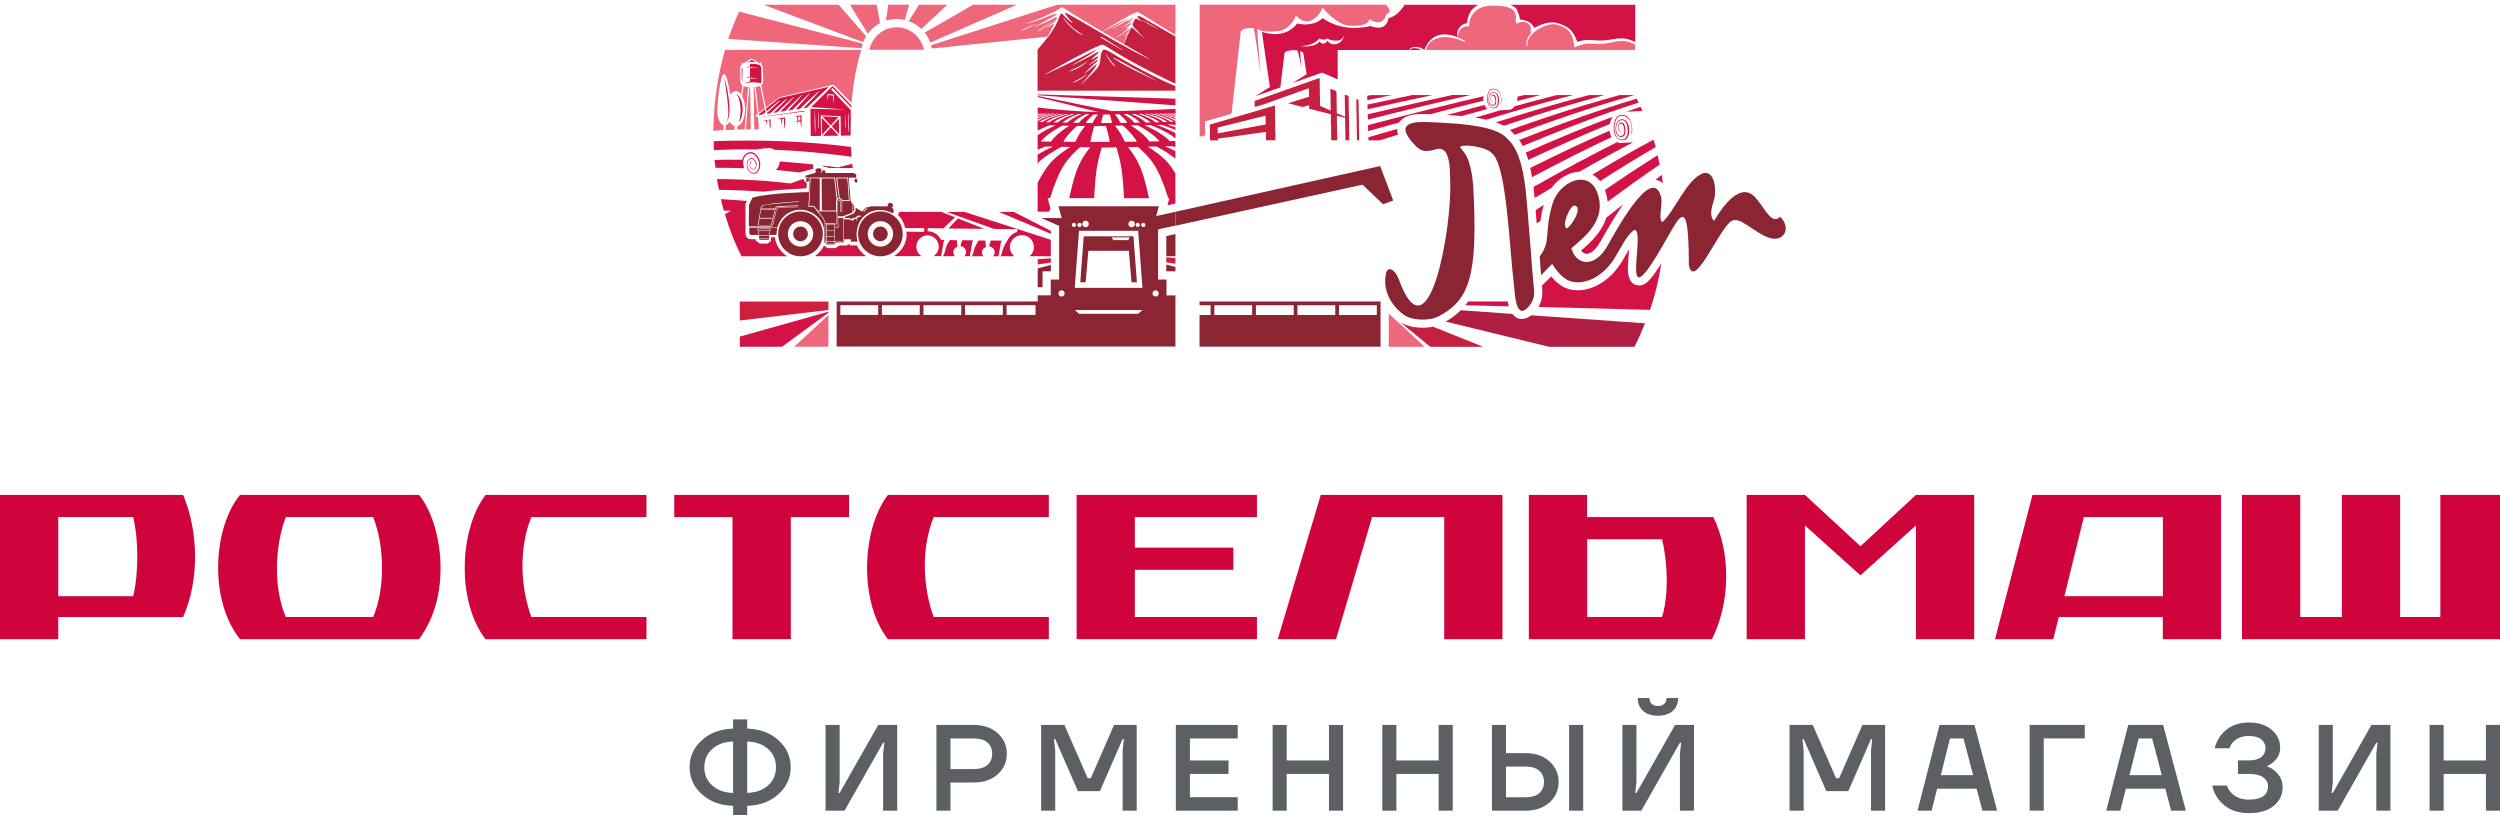 <?xml version="1.0" encoding="utf-8"?>
<!-- Generator: Adobe Illustrator 28.0.0, SVG Export Plug-In . SVG Version: 6.00 Build 0)  -->
<svg version="1.1" id="Layer_1" xmlns="http://www.w3.org/2000/svg" xmlns:xlink="http://www.w3.org/1999/xlink" x="0px" y="0px"
	 viewBox="0 0 496.96 162.59" style="enable-background:new 0 0 496.96 162.59;" xml:space="preserve">
<style type="text/css">
	.st0{fill:#FFFFFF;}
	.st1{fill-rule:evenodd;clip-rule:evenodd;fill:#D0043C;}
	.st2{fill:#D0043C;}
	.st3{fill-rule:evenodd;clip-rule:evenodd;fill:#8B2433;}
	.st4{fill-rule:evenodd;clip-rule:evenodd;fill:#D01F3E;}
	.st5{fill-rule:evenodd;clip-rule:evenodd;fill:#EE677B;}
	.st6{fill-rule:evenodd;clip-rule:evenodd;fill:#D31245;}
	.st7{fill-rule:evenodd;clip-rule:evenodd;fill:#C5203F;}
	.st8{fill:#8B2433;}
	.st9{fill:#D31245;}
	.st10{fill-rule:evenodd;clip-rule:evenodd;fill:#B11E43;}
	.st11{fill-rule:evenodd;clip-rule:evenodd;fill:#FFFFFF;}
	.st12{fill:#5C6064;}
	.st13{enable-background:new    ;}
</style>
<path class="st12" d="M485.76,161.15v-7.3h8.4v7.3h2.8v-17.04h-2.8v7.06h-8.4v-7.06h-2.8v17.04H485.76z M464.7,161.15l7.67-13.51
	h0.24l-0.24,2.19v11.32h2.8v-17.04h-3.77l-7.67,13.51h-0.24l0.24-2.19v-11.32h-2.8v17.04H464.7z M441.01,158.91
	c1.4,1.82,3.41,2.73,6.04,2.73c2.08,0,3.71-0.48,4.91-1.44c1.19-0.96,1.79-2.18,1.79-3.68c0-1.3-0.51-2.39-1.54-3.29
	c-0.45-0.37-0.96-0.66-1.51-0.85v-0.12c0.52-0.24,0.94-0.52,1.27-0.83c0.86-0.76,1.29-1.71,1.29-2.82c0-1.4-0.57-2.58-1.69-3.54
	c-1.13-0.97-2.63-1.45-4.52-1.45c-2.37,0-4.24,0.85-5.6,2.56c-0.57,0.78-0.97,1.63-1.22,2.56h2.95c0.13-0.42,0.37-0.83,0.71-1.22
	c0.75-0.81,1.8-1.22,3.17-1.22c1.07,0,1.89,0.23,2.45,0.68c0.56,0.46,0.84,1.04,0.84,1.75c0,0.71-0.28,1.3-0.84,1.75
	c-0.56,0.45-1.38,0.68-2.45,0.68h-2.19v2.68h2.19c1.27,0,2.21,0.23,2.84,0.68c0.62,0.46,0.94,1.04,0.94,1.75
	c0,1.79-1.26,2.68-3.77,2.68c-1.51,0-2.7-0.46-3.56-1.39c-0.39-0.44-0.67-0.91-0.83-1.41h-2.92
	C439.95,157.15,440.37,158.07,441.01,158.91 M425.13,146.79h2.68l1.92,7.3h-6.43L425.13,146.79z M421.48,161.15l1.1-4.38h7.84
	l1.17,4.38h2.92L430,144.11h-6.94l-4.38,17.04H421.48z M406.26,161.15v-14.37h8.16v-2.68h-10.96v17.04H406.26z M387.63,146.79h2.68
	l1.92,7.3h-6.43L387.63,146.79z M383.98,161.15l1.09-4.38h7.84l1.17,4.38h2.92l-4.51-17.04h-6.94l-4.38,17.04H383.98z
	 M358.54,161.15v-11.93l-0.24-2.31h0.24l4.5,10.35h4.38l4.51-10.35h0.24l-0.24,2.31v11.93h2.8v-17.04h-4.51l-4.63,10.59h-0.61
	l-4.63-10.59h-4.62v17.04H358.54z M326.62,141.31c0.71,0.65,1.69,0.97,2.95,0.97c1.25,0,2.23-0.32,2.95-0.97
	c0.71-0.65,1.07-1.5,1.07-2.56h-2.31c0,0.49-0.15,0.87-0.45,1.16c-0.3,0.28-0.72,0.43-1.25,0.43c-0.54,0-0.95-0.14-1.25-0.43
	c-0.3-0.28-0.45-0.67-0.45-1.16h-2.31C325.54,139.81,325.9,140.66,326.62,141.31 M326.27,161.15l7.67-13.51h0.24l-0.24,2.19v11.32
	h2.8v-17.04h-3.77l-7.67,13.51h-0.24l0.24-2.19v-11.32h-2.8v17.04H326.27z M299.37,152.39h3.89c1.19,0,2.09,0.27,2.72,0.82
	c0.62,0.54,0.94,1.29,0.94,2.23c0,0.94-0.31,1.68-0.94,2.23c-0.62,0.54-1.53,0.81-2.72,0.81h-3.89V152.39z M303.26,161.15
	c1.96,0,3.55-0.55,4.76-1.64c1.21-1.1,1.81-2.46,1.81-4.08c0-1.62-0.6-2.98-1.81-4.08c-1.21-1.09-2.8-1.64-4.76-1.64h-3.89v-5.6
	h-2.8v17.04H303.26z M314.71,144.11h-2.8v17.04h2.8V144.11z M277.58,161.15v-7.3h8.4v7.3h2.8v-17.04h-2.8v7.06h-8.4v-7.06h-2.8
	v17.04H277.58z M255.78,161.15v-7.3h8.4v7.3h2.8v-17.04h-2.8v7.06h-8.4v-7.06h-2.8v17.04H255.78z M246.04,161.15v-2.68h-9.5v-4.62
	h7.67v-2.68h-7.67v-4.38h9.5v-2.68h-12.3v17.04H246.04z M209.76,161.15v-11.93l-0.24-2.31h0.24l4.51,10.35h4.38l4.51-10.35h0.24
	l-0.24,2.31v11.93h2.8v-17.04h-4.5l-4.63,10.59h-0.61l-4.63-10.59h-4.63v17.04H209.76z M188.94,146.79h4.63
	c1.19,0,2.09,0.27,2.72,0.81c0.62,0.54,0.94,1.29,0.94,2.23c0,0.94-0.31,1.68-0.94,2.23c-0.62,0.54-1.53,0.82-2.72,0.82h-4.63
	V146.79z M188.94,161.15v-5.6h4.63c1.96,0,3.55-0.55,4.76-1.64c1.21-1.09,1.81-2.45,1.81-4.08c0-1.62-0.6-2.98-1.81-4.08
	c-1.21-1.1-2.8-1.64-4.76-1.64h-7.43v17.04H188.94z M167.88,161.15l7.67-13.51h0.24l-0.24,2.19v11.32h2.8v-17.04h-3.77l-7.67,13.51
	h-0.24l0.24-2.19v-11.32h-2.8v17.04H167.88z M145.73,147.4v10.23c-1.74-0.06-3.12-0.56-4.16-1.5c-1.04-0.93-1.56-2.14-1.56-3.61
	c0-1.48,0.52-2.68,1.56-3.62C142.6,147.96,143.99,147.46,145.73,147.4 M152.69,148.89c1.04,0.93,1.56,2.14,1.56,3.62
	c0,1.48-0.52,2.68-1.56,3.61c-1.04,0.93-2.43,1.43-4.16,1.5V147.4C150.26,147.46,151.65,147.96,152.69,148.89 M145.73,160.18v1.83
	h2.8v-1.83c2.52-0.06,4.59-0.83,6.21-2.3c1.62-1.47,2.44-3.26,2.44-5.37c0-2.11-0.81-3.9-2.44-5.37c-1.62-1.47-3.69-2.23-6.21-2.3
	v-1.83h-2.8v1.83c-2.52,0.07-4.59,0.83-6.21,2.3c-1.62,1.47-2.44,3.26-2.44,5.37c0,2.11,0.81,3.9,2.44,5.37
	C141.14,159.35,143.21,160.12,145.73,160.18"/>
<g>
	<g>
		<path class="st1" d="M340.59,102.79h-25.1v-4.41h-11.58v28.68h36.4C343.9,119.89,344.18,110.24,340.59,102.79z M330.39,122.65
			H315.5V107.2h14.89C331.49,111.62,331.77,118.24,330.39,122.65z"/>
		<path class="st2" d="M404.02,98.38l-7.45,28.68h11.58l1.1-4.41h20.68v4.41h11.58V98.38H404.02z M429.95,102.79v15.72h-19.58
			l3.86-15.72L429.95,102.79z"/>
		<polygon class="st1" points="496.96,127.06 445.67,127.06 445.67,98.38 457.25,98.38 457.25,122.65 465.52,122.65 465.52,98.38 
			477.11,98.38 477.11,122.65 485.1,122.65 485.1,98.38 496.96,98.38 		"/>
		<path class="st1" d="M47.71,127.06c-6.34-8-5.24-22.34,0-28.68h35.58c4.41,5.24,6.89,19.58,0,28.68H47.71z M74.18,122.65
			c2.48-5.79,2.21-14.34,0-19.86H56.81c-2.21,5.79-2.48,14.07,0,19.86H74.18z"/>
		<polygon class="st1" points="369.83,108.58 358.79,98.38 347.21,98.38 347.21,127.06 358.79,127.06 358.79,104.45 369.83,114.37 
			380.86,104.45 380.86,127.06 392.44,127.06 392.44,98.38 380.86,98.38 		"/>
		<polygon class="st1" points="262.55,98.38 298.67,98.38 298.67,127.06 287.09,127.06 287.09,102.79 272.75,102.79 265.58,127.06 
			254,127.06 		"/>
		<path class="st1" d="M11.58,127.06H0V98.38h36.4c3.03,7.17,3.31,16.82,0,24.27H11.58V127.06L11.58,127.06z M11.58,118.51h14.89
			c1.1-4.41,1.1-11.31,0-15.72H11.58V118.51L11.58,118.51z"/>
		<polygon class="st1" points="157.2,127.06 145.61,127.06 145.61,102.79 134.03,102.79 134.03,98.38 168.78,98.38 168.78,102.79 
			157.2,102.79 		"/>
		<path class="st1" d="M105.62,102.79c-2.48,6.07-2.21,13.79,0,19.86h22.89v4.41H96.52c-5.79-7.45-5.24-21.79,0-28.68h31.99v4.41
			H105.62L105.62,102.79z"/>
		<path class="st1" d="M185.6,102.79c-2.48,6.07-2.21,13.79,0,19.86h22.89v4.41H176.5c-5.79-7.45-5.24-21.79,0-28.68h31.99v4.41
			H185.6L185.6,102.79z"/>
		<polygon class="st1" points="249.86,122.65 249.86,127.06 214.01,127.06 214.01,98.38 249.86,98.38 249.86,102.79 225.59,102.79 
			225.59,108.86 245.17,108.86 245.17,113.27 225.59,113.27 225.59,122.65 		"/>
	</g>
	<g>
		<g>
			<polygon class="st3" points="274.36,33.01 233.66,42.1 233.66,44.86 270.85,36.71 274.92,40.6 276.95,39.86 			"/>
		</g>
		<g>
			<path class="st3" d="M233.66,58.72h-1.78v-3.15h-1.67v-9.97l3.45-0.76v-2.74l-3.82,0.85l0.51-1.95H210.4l0.66,2.35h-4.03
				l3.46,1.52h0.05v10.69h-1.67v3.15h-2.59v1.22h-39.97v0.26v0.46v1.94v3.89v2.41h67.35v-8.96V58.72z M174.57,62.61h-7.52v-1.94
				h7.52V62.61z M182.83,62.61h-7.52v-1.94h7.52V62.61z M191.09,62.61h-7.52v-1.94h7.52V62.61z M199.35,62.61h-7.52v-1.94h7.52
				V62.61z M205.84,62.61h-5.75v-1.94h5.75V62.61z M226.16,44.29c0.23,0,0.42,0.19,0.42,0.42c0,0.23-0.19,0.42-0.42,0.42
				c-0.23,0-0.42-0.19-0.42-0.42C225.74,44.48,225.93,44.29,226.16,44.29z M224.95,43.87c0.36,0,0.65,0.29,0.65,0.65
				c0,0.36-0.29,0.65-0.65,0.65c-0.36,0-0.65-0.29-0.65-0.65C224.31,44.16,224.6,43.87,224.95,43.87z M215.79,43.87
				c0.36,0,0.65,0.29,0.65,0.65c0,0.36-0.29,0.65-0.65,0.65c-0.36,0-0.65-0.29-0.65-0.65C215.14,44.16,215.43,43.87,215.79,43.87z
				 M214.59,44.29c0.23,0,0.42,0.19,0.42,0.42c0,0.23-0.19,0.42-0.42,0.42c-0.23,0-0.42-0.19-0.42-0.42
				C214.17,44.48,214.36,44.29,214.59,44.29z M211.02,58.95c-0.34,0-0.62-0.28-0.62-0.62c0-0.34,0.28-0.62,0.62-0.62
				c0.34,0,0.62,0.28,0.62,0.62C211.64,58.67,211.36,58.95,211.02,58.95z M213.06,44.71c0-0.23,0.19-0.42,0.42-0.42
				c0.23,0,0.42,0.19,0.42,0.42c0,0.23-0.19,0.42-0.42,0.42C213.25,45.13,213.06,44.94,213.06,44.71z M213.64,57.22l0.85-11.34
				h11.76l0.85,11.34H213.64z M213.64,61.64l0.85,0.74h11.76l0.85-0.74H213.64z M227.27,45.13c-0.23,0-0.42-0.19-0.42-0.42
				c0-0.23,0.19-0.42,0.42-0.42c0.23,0,0.42,0.19,0.42,0.42C227.68,44.94,227.5,45.13,227.27,45.13z M229.72,58.95
				c-0.34,0-0.62-0.28-0.62-0.62c0-0.34,0.28-0.62,0.62-0.62s0.62,0.28,0.62,0.62C230.34,58.67,230.06,58.95,229.72,58.95z"/>
			<path class="st3" d="M216.35,49.85h8.04l0.54,6.26H226l-0.69-9.13h-9.88l-0.69,9.13h1.07L216.35,49.85z M224.53,47.19l-0.23,0.54
				h-3l-0.32-0.54H224.53z"/>
			<g>
				<polygon class="st3" points="233.66,50.94 233.66,46.53 231.84,46.92 231.84,50.94 				"/>
				<polygon class="st3" points="231.84,52.6 231.84,53.94 231.87,53.94 233.66,53.94 233.66,53.07 				"/>
				<polygon class="st4" points="233.66,52.43 233.66,51.28 231.84,51.16 231.84,52.16 				"/>
			</g>
			<g>
				<polygon class="st4" points="208.9,51.35 206.28,51.52 206.28,52.58 208.9,52.19 				"/>
				<polygon class="st3" points="206.28,53.34 206.28,57.09 207.24,57.09 207.24,55.58 207.24,53.94 208.87,53.94 208.9,53.94 
					208.9,52.65 				"/>
				<g>
					<path class="st5" d="M178.24,3.77c0.56,0,1.1,0.07,1.63,0.19l0.83-3.03h-4.13c-0.16,1.12-0.32,2.26-0.45,3.16
						C176.78,3.89,177.5,3.77,178.24,3.77z"/>
					<path class="st5" d="M174.94,4.59c-0.17-0.92-0.41-2.26-0.67-3.65h-5.3l3.53,5.76C173.14,5.82,173.97,5.1,174.94,4.59z"/>
					<path class="st6" d="M166.66,23.27l-3.19-0.15c0.17,0.19,0.92,0.99,1.67,1.79C165.79,24.21,166.42,23.53,166.66,23.27z"/>
					<path class="st6" d="M165.16,25.32c-0.63,0.68-1.27,1.36-1.57,1.69c1-0.01,2.14-0.02,3.13-0.04L165.16,25.32z"/>
					<path class="st6" d="M165.41,17.18c-0.75,0.72-4.16,4.11-4.16,4.11s6.38,0.43,6.7,0.48c0.33,0.04-6.31-0.17-6.85-0.14
						l0.06,5.41c0.37,0,1.14-0.01,2.06-0.02c-0.02-0.84-0.06-4.09-0.06-4.09l3.93,0.17c-0.01,0.02,0.04,3.01,0.06,3.87
						c0.91-0.01,1.61-0.03,1.95-0.04c-0.02-1.05,0-2.09,0.03-3.14l-0.03-1.93l-3.88-4.09l0.28-0.27l3.72,3.86
						c0.01-0.13,0.03-0.26,0.03-0.39l-3.66-3.78C165.54,17.14,165.46,17.13,165.41,17.18z M162.02,26.37
						c-0.1-1.45-0.1-2.91-0.06-4.36c0-0.02,0.03-0.02,0.03,0c0.08,1.45,0.13,2.91,0.07,4.36C162.06,26.39,162.02,26.39,162.02,26.37
						z M162.67,25.47c-0.06-0.56-0.04-1.13-0.04-1.69c0-0.27,0-0.53,0-0.8c0-0.26-0.02-0.54,0.02-0.81c0-0.01,0.02-0.01,0.02,0
						c0.05,0.25,0.03,0.51,0.04,0.76c0.01,0.28,0.01,0.56,0.02,0.84c0.01,0.56,0.05,1.13,0.01,1.69
						C162.72,25.51,162.67,25.51,162.67,25.47z M168.59,22.45c0-0.02,0.03-0.02,0.04,0c0.05,0.64,0.06,1.27,0.07,1.91
						c0.01,0.64,0.04,1.28-0.01,1.91c0,0.03-0.04,0.03-0.05,0c-0.07-0.64-0.06-1.27-0.06-1.91
						C168.57,23.73,168.56,23.09,168.59,22.45z M168.07,22.91c0.04,0.83,0.11,1.69,0.05,2.52c0,0.03-0.05,0.03-0.05,0
						c-0.09-0.83-0.04-1.69-0.03-2.52C168.04,22.89,168.07,22.89,168.07,22.91z M165.69,18.8l0.09,0.01l0,0.09
						c0,0.14,0.01,0.28,0.01,0.42v0.42c0,0.14,0,0.28-0.01,0.42c0,0.14-0.01,0.28-0.02,0.42c-0.02-0.14-0.04-0.28-0.06-0.41
						c-0.02-0.14-0.03-0.28-0.05-0.42l-0.04-0.42c-0.01-0.11-0.02-0.22-0.02-0.33c-0.16-0.01-0.33-0.03-0.49-0.05
						c-0.16-0.02-0.32-0.03-0.47-0.05c0,0.06,0,0.13-0.01,0.19c0,0.1-0.01,0.2-0.01,0.3l-0.01,0.15l-0.01,0.15
						c-0.01,0.1-0.02,0.2-0.03,0.3c-0.02-0.1-0.03-0.2-0.04-0.3l-0.02-0.15l-0.01-0.15c-0.01-0.1-0.02-0.2-0.02-0.3
						c-0.01-0.1-0.01-0.2-0.02-0.3l-0.01-0.11l0.11,0.01c0.19,0.01,0.39,0.03,0.58,0.05C165.3,18.76,165.49,18.78,165.69,18.8z"/>
					<path class="st5" d="M149.82,17.31l0.12,8.4c0.3,0,0.6,0,0.9-0.01l-0.02-0.89l-0.18-1.62l-0.39,0.03l0-0.31l0.33-0.25
						l-0.61-5.35C149.91,17.31,149.87,17.31,149.82,17.31z"/>
					<path class="st6" d="M166.76,23.58c-0.2,0.23-0.79,0.87-1.42,1.55c0.62,0.66,1.21,1.28,1.46,1.54L166.76,23.58z"/>
					<path class="st6" d="M154.85,19.55l-2.57,2.03l0.11,0.55c0.15-0.12,0.29-0.24,0.44-0.37c0.43-0.38,0.87-0.75,1.31-1.13
						c0.1-0.09,0.21-0.18,0.32-0.26c0.18-0.15,0.36-0.32,0.57-0.41c0.01-0.01,0.03,0.01,0.02,0.02c-0.12,0.2-0.3,0.35-0.46,0.5
						c-0.09,0.09-0.19,0.18-0.28,0.27c-0.43,0.4-0.87,0.8-1.3,1.2c-0.18,0.16-0.36,0.33-0.55,0.49l0.04,0.2
						c0.16-0.02,0.32-0.04,0.46-0.09c0.21-0.06,0.36-0.2,0.51-0.34c0.16-0.15,0.32-0.3,0.48-0.44c0.48-0.44,0.96-0.88,1.45-1.31
						c0.31-0.28,0.62-0.59,0.96-0.82c0.02-0.01,0.05,0.02,0.04,0.04c-0.3,0.39-0.66,0.74-1,1.09c-0.36,0.37-0.73,0.74-1.1,1.1
						c-0.19,0.19-0.39,0.38-0.59,0.57c0.07-0.06,0.37-0.06,0.47-0.07c0.13-0.02,0.26-0.02,0.37-0.09c0.18-0.11,0.3-0.31,0.45-0.45
						c0.23-0.21,0.45-0.43,0.68-0.64c0.45-0.42,0.9-0.84,1.36-1.26c0.24-0.22,0.48-0.48,0.75-0.67c0.02-0.01,0.04,0.01,0.03,0.03
						c-0.23,0.35-2.05,2.25-2.71,2.93c0.06-0.06,0.39-0.06,0.49-0.08c0.15-0.02,0.31-0.03,0.45-0.09c0.25-0.11,0.41-0.34,0.59-0.53
						c0.23-0.23,0.46-0.45,0.68-0.68c0.44-0.43,0.89-0.87,1.34-1.29c0.22-0.21,0.46-0.52,0.74-0.66c0.01-0.01,0.03,0.01,0.02,0.02
						c-0.09,0.17-2.05,2.32-2.77,3.07c0.05-0.05,0.3-0.05,0.36-0.06c0.13-0.02,0.25-0.05,0.38-0.06c0.22-0.02,0.27-0.16,0.42-0.31
						c0.11-0.12,0.23-0.23,0.35-0.35c0.29-0.29,0.58-0.57,0.87-0.85c0.42-0.41,0.85-0.81,1.27-1.21c0.21-0.19,0.43-0.47,0.69-0.61
						c0.01-0.01,0.03,0.01,0.02,0.02c-0.09,0.18-2.27,2.59-2.86,3.2c0.19-0.03,0.39-0.06,0.58-0.09c0.14-0.02,0.29-0.02,0.4-0.12
						c0.05-0.05,0.1-0.11,0.16-0.16c0.14-0.14,0.28-0.28,0.42-0.41c0.36-0.35,0.73-0.7,1.09-1.05c0.42-0.4,0.85-0.8,1.28-1.19
						c0.25-0.23,0.5-0.48,0.78-0.67c0.02-0.01,0.04,0.01,0.03,0.03c-0.26,0.4-2.56,2.82-3.18,3.43c0.31-0.05,0.55-0.08,0.68-0.1
						c0.72-0.71,3.83-3.66,4.37-4.17l-9.74,2.23C154.96,19.48,154.9,19.51,154.85,19.55z"/>
					<path class="st6" d="M163.4,26.8c0.26-0.28,0.9-0.97,1.56-1.69l-1.58-1.67L163.4,26.8z"/>
					<path class="st6" d="M149.23,32.31c0.06-0.07,0.08-0.17,0.19-0.19c0.05-0.01,0.04-0.09-0.01-0.08
						C149.28,32.07,149.3,32.23,149.23,32.31z"/>
					<path class="st6" d="M149.34,33.54c0.66,0.47,1.15-0.39,1.04-0.98c-0.03-0.19-0.19-0.31-0.28-0.48
						c0.17,0.33,0.22,0.74,0.12,1.04c-0.24,0.69-0.93,0.53-1.11-0.1c-0.04-0.14-0.05-0.31-0.03-0.47
						C149,32.91,149.07,33.34,149.34,33.54z"/>
					<path class="st6" d="M141.87,28.06c0.02,0.59,0.01,1.18,0.05,1.77c2.81-0.12,5.63-0.17,8.45-0.13c0.01,0,0.01,0,0.02,0
						c0.02,0,0.04,0,0.05-0.01s0.04,0,0.05-0.01c0.26-0.04,0.54-0.12,0.81-0.09c0.02,0,0.04,0,0.05-0.01
						c0.05-0.01,0.11-0.01,0.16-0.02c0.02,0,0.03,0,0.05-0.01c0.26-0.02,0.54-0.1,0.81-0.08c0.03,0,0.06-0.01,0.09-0.01
						c0.24-0.06,0.51-0.06,0.8,0c0.03,0.01,0.05,0.01,0.08,0.02c0.21,0.06,0.42,0.16,0.61,0.29c5.12,0.19,10.24,0.7,15.33,1.4
						c-0.05-0.65-0.08-1.3-0.11-1.96C159.95,28,150.69,27.76,141.87,28.06z"/>
					<path class="st6" d="M148.6,16.32c-0.14,0.04-0.28,0.08-0.41,0.13c-0.14,0.05-0.27,0.1-0.4,0.16c0.14-0.04,0.28-0.07,0.42-0.1
						c0.14-0.03,0.28-0.05,0.42-0.07c0.14-0.02,0.28-0.03,0.42-0.05c0.07-0.01,0.14-0.01,0.21-0.02l0.15-0.01c0.02,0,0.03,0,0.05,0
						c0,0,0,0,0,0c0.72-0.01,1.37,0.07,1.77,0.19c0.09-0.12,0.14-0.27,0.14-0.43l-0.04-2.6c0-0.31-0.21-0.58-0.5-0.66
						c-0.46-0.13-0.95-0.2-1.42-0.19c-0.02,0-0.05,0-0.07,0c-0.08,0-0.16,0.01-0.25,0.02c0.02,0.17,0.01,0.34,0.01,0.51
						c-0.35,0.05-0.69,0.12-1.03,0.22c0.33-0.05,0.67-0.07,1-0.07c0.01,0,0.02,0,0.02,0c0,0,0,0,0,0c0,0,0,0,0,0
						c0.59,0,1.17,0.07,1.74,0.21c-0.58-0.08-1.16-0.09-1.74-0.03c0,0.37,0,0.75,0,1.12c0,0.22,0,0.43,0,0.65
						c-0.35,0.05-0.69,0.12-1.02,0.22c0.33-0.05,0.66-0.07,1-0.07c0.6,0,1.19,0.07,1.76,0.21c-0.58-0.08-1.17-0.09-1.74-0.03
						c0,0.13,0,0.26,0,0.4c0,0.06,0.02,0.11,0.04,0.16c-0.04,0.01-0.08,0.02-0.12,0.03C148.88,16.24,148.74,16.28,148.6,16.32z"/>
					<path class="st6" d="M150.25,12.39l-0.89-0.52l-0.19,0.29l-0.95,0.3l0.04,0c0.31-0.07,0.66-0.13,1.04-0.14
						C149.64,12.32,149.96,12.34,150.25,12.39z"/>
					<path class="st6" d="M148.69,31.81c-0.24,0.34-0.3,0.76-0.25,1.16c0.16,1.41,1.66,2.28,2.47,0.78c0.5-1.08,0.1-2.54-0.87-3.24
						c-0.74-0.53-1.7-0.22-2.17,0.5c-0.16,0.23-0.27,0.48-0.35,0.75c-1.85-0.04-3.68-0.02-5.48,0.03c0.05,0.52,0.12,1.04,0.18,1.56
						c1.91,0,3.82,0.02,5.72,0.09c-0.07-0.19-0.12-0.39-0.16-0.6c-0.06-0.35-0.06-0.68-0.02-1c0.07-0.24,0.17-0.47,0.3-0.67
						c0.39-0.62,1.2-0.91,1.83-0.45c0.89,0.63,1.27,1.97,0.82,2.96c-0.15,0.33-0.43,0.61-0.77,0.68c-1.29,0.2-1.97-2.29-0.75-2.76
						c0.37-0.09,0.67,0.13,0.85,0.45c-0.1-0.17,0.17,0.02-0.28-0.48C149.43,31.29,148.92,31.46,148.69,31.81z"/>
					<path class="st5" d="M146.03,25.79l-0.01-0.71c-0.37-0.12-0.7-0.44-0.96-0.91c-0.21,0.39-0.49,0.66-0.8,0.74l0.01,0.95
						C144.85,25.83,145.44,25.81,146.03,25.79z"/>
					<path class="st6" d="M144.61,19.89c0.1,1.16,0.48,3.69-0.36,4.56c1.63-1.34,0.24-7.37-0.29-9.24
						C144.16,16.77,144.43,18.32,144.61,19.89z"/>
					<path class="st5" d="M148.11,21.6c0.03,1.78-0.65,3.27-1.55,3.49l0.01,0.68c0.48-0.01,0.97-0.03,1.45-0.04l0.69-8.43
						c-0.24-0.02-0.47-0.05-0.68-0.09c-0.07-0.01-0.14-0.03-0.21-0.06l-0.3,1.96C147.87,19.74,148.1,20.62,148.11,21.6z"/>
					<path class="st5" d="M150.87,17.17c-0.2,0.04-0.43,0.08-0.66,0.11l0.59,5.2l1.22-0.94l-0.91-4.46
						C151.04,17.12,150.95,17.15,150.87,17.17z"/>
					<path class="st6" d="M146.26,18.72c0.41,0.12,0.61,0.84,0.72,1.22c0.24,0.95,0.29,1.95,0.19,2.93
						c-0.05,0.5-0.15,0.99-0.34,1.46c0.35-0.39,0.54-0.9,0.66-1.4c0.23-1.02,0.18-2.11-0.2-3.09
						C147.13,19.44,146.75,18.7,146.26,18.72z"/>
					<path class="st6" d="M150.83,22.72l0.02,0.17c0.14-0.02,0.27-0.04,0.41-0.07c0.13-0.02,0.24-0.06,0.34-0.11
						c0.2-0.1,0.37-0.24,0.55-0.4c0.01-0.01,0.02-0.01,0.02-0.02l-0.11-0.56L150.83,22.72z"/>
					<path class="st6" d="M152.43,24.85l0.1-0.79l-0.05-0.22c-0.04,0-0.07,0.01-0.11,0.01c-0.11,0.02-0.22,0.03-0.34,0.05
						c-0.11,0.02-0.22,0.04-0.33,0.07c0.11,0.01,0.23,0.02,0.34,0.02c0.08,0,0.17,0,0.25,0.01L152.43,24.85z"/>
					<g>
						<path class="st6" d="M161.63,33.55v-0.86c-2.13-0.23-4.34-0.43-6.62-0.59c-0.04,0.71-0.35,1.31-0.81,1.69
							c1.58,0.12,3.16,0.33,4.74,0.5L161.63,33.55z"/>
						<path class="st6" d="M163.63,33.13l0.88,0.08v0.19h5c-0.03-0.29-0.08-0.55-0.11-0.84c-0.92,0.24-1.85,0.45-2.76,0.72
							c-0.95-0.13-2-0.24-3.01-0.36V33.13z"/>
						<path class="st6" d="M172.19,50.93c-0.79-0.53-1.44-1.26-1.86-2.13H169v-0.2h-0.54v0.2h-1.61l-0.81,0.53h-1.57l-0.67-0.53
							c-0.42,0.87-1.06,1.6-1.86,2.13H172.19z"/>
						<g>
							<path class="st6" d="M194.53,47.79l-0.5,0.87c-0.11,0.19-0.25,0.5-0.3,0.69l-0.37,1.25c-0.03,0.1-0.12,0.22-0.19,0.34h2.32
								c-0.17-0.22-0.31-0.47-0.31-0.77c0.01-0.52,0.37-0.88,0.82-1.07l-0.12-1.06c-0.01-0.06,0.02-0.14,0.03-0.22L194.53,47.79z"/>
							<path class="st6" d="M198.49,50.93l0.45-2.62c0.02-0.12,0.11-0.31,0.18-0.48l-2.15-0.02l-0.21,0.55
								c-0.06,0.16-0.11,0.41-0.12,0.56l0,0.05c0.61,0.1,1.1,0.58,1.09,1.22c0,0.29-0.15,0.53-0.32,0.75H198.49z"/>
							<path class="st6" d="M182.15,49.03c0.01-1.25,1.02-2.26,2.25-2.25s2.22,1.04,2.21,2.29c-0.01,0.79-0.44,1.45-1.05,1.85h1.53
								l0.49-2.85c0.02-0.09,0.09-0.23,0.14-0.36l-0.64-0.01c-0.49-1.01-1.5-1.71-2.68-1.73l0.01-0.61l3.24,0.03l-0.05-0.06
								l2.25-2.13l-2.75-1.08h-8.27l-0.37,0.57c0.76,0.68,1.23,1.61,1.49,2.63l3.76,0.04l-0.01,0.73l-3.58-0.04
								c0.02,0.17,0.11,0.32,0.11,0.5c0,1.88-1.05,3.45-2.54,4.37h5.5C182.57,50.52,182.14,49.84,182.15,49.03z"/>
							<path class="st6" d="M188.81,47.73l-0.44,0.75c-0.11,0.19-0.25,0.5-0.3,0.69l-0.37,1.25c-0.05,0.16-0.17,0.36-0.28,0.51h2.41
								c-0.19-0.23-0.34-0.51-0.33-0.83c0.01-0.52,0.37-0.88,0.82-1.07l-0.12-1.06c-0.01-0.06,0.02-0.14,0.03-0.22L188.81,47.73z"/>
							<g>
								<polygon class="st6" points="208.9,46.48 208.9,45.9 208.31,45.59 201.54,42.13 198.56,42.13 								"/>
								<path class="st6" d="M191.72,42.13h-3.55l9.44,3.38l4.61,0.05l-0.01,0.54c-0.89,0.27-1.61,0.91-1.98,1.75h-0.02l-0.5,0.87
									c-0.11,0.19-0.25,0.5-0.3,0.69l-0.37,1.25c-0.03,0.09-0.1,0.18-0.16,0.28h2.75c-0.53-0.44-0.88-1.09-0.88-1.83
									c0.01-1.32,1.09-2.38,2.41-2.37c1.32,0.01,2.38,1.09,2.37,2.41c-0.01,0.73-0.35,1.35-0.87,1.78h1.38l0,0l2.84,0.01v-3.28
									L191.72,42.13z"/>
							</g>
							<polygon class="st6" points="188.53,45.42 195.65,45.49 190.41,43.43 							"/>
							<path class="st6" d="M192.79,50.93l0.46-2.68c0.02-0.12,0.11-0.31,0.18-0.48l-2.15-0.02l-0.21,0.55
								c-0.06,0.16-0.11,0.41-0.12,0.56l0,0.05c0.61,0.1,1.1,0.58,1.09,1.22c0,0.31-0.15,0.58-0.34,0.8H192.79z"/>
						</g>
						<path class="st6" d="M154.03,47.16h-0.79v0.72l-0.63,0.55h-1.58l-0.82-0.61v-0.27c0,0,0,0-0.89,0s-1.13-0.71-1.13-1.09
							c0-0.38,0-1.4,0-1.4v-4.53l0.29-0.57c-1.54-0.13-3.39-0.28-5.17-0.37c0.18,0.76,0.35,1.52,0.56,2.28
							c0.48,0.01,0.97,0.01,1.45,0.02c-0.41,0.22-0.81,0.46-1.22,0.68c0.86,2.89,1.93,5.71,3.31,8.37h9.05
							C155.18,50.11,154.23,48.77,154.03,47.16z"/>
						<path class="st6" d="M160.31,37.44l0.08-0.91c0,0-0.41-0.49-0.65-0.8c0-0.07-0.03-0.12-0.04-0.18
							c-0.85,0.31-1.71,0.59-2.55,0.92c-6.27-0.79-12.5-0.88-14.65-0.88c0.11,0.73,0.28,1.44,0.42,2.15
							c2.93,0.03,5.87,0.16,8.8,0.36C155.78,37.6,160.31,37.44,160.31,37.44z"/>
					</g>
					<path class="st6" d="M147.57,13.48c-0.01-0.03-0.06-0.02-0.08,0c-0.09,0.2-0.07,0.42-0.07,0.62c0,0.24,0,0.48,0,0.72
						c0.01,0.47,0.03,0.94,0.13,1.4c0,0.02,0.04,0.02,0.04,0c0-0.47-0.03-0.94-0.03-1.4c0-0.23,0.01-0.46,0.02-0.69
						C147.59,13.92,147.6,13.67,147.57,13.48z"/>
					<path class="st5" d="M143.84,25.88l-0.01-0.99c-0.69-0.22-1.22-1.35-1.24-2.72c-0.02-1.53,0.54-7.43,1.34-7.44
						c0.48-0.01,0.93,2.09,1.23,4.1c0.3-0.44,0.67-0.7,1.08-0.71c0.41-0.01,0.78,0.24,1.09,0.67l0.27-1.77
						c-0.26-0.19-0.42-0.49-0.43-0.83l-0.04-2.6c0-0.3,0.12-0.58,0.33-0.78l0-0.28c0-0.06,0.05-0.11,0.11-0.11
						c0.06,0,0.11,0.05,0.11,0.11l0,0.13c0.01-0.01,0.03-0.01,0.04-0.02l1.64-1.01l1.65,0.95c0.03,0.01,0.06,0.03,0.09,0.04l0-0.14
						c0-0.06,0.05-0.11,0.11-0.11c0.06,0,0.11,0.05,0.11,0.11l0,0.3c0.2,0.19,0.32,0.46,0.33,0.75l0.04,2.6
						c0,0.32-0.13,0.61-0.36,0.81l0.9,4.44l2.55-1.96c0.05-0.04,0.11-0.06,0.17-0.08l10.64-2.48c0.07-0.02,0.15,0.01,0.2,0.06
						l3.49,3.56c0.28-3.82,1-7.48,1.91-10.57h-27.06c-1.49,5.15-2.27,10.62-2.33,16.09C142.49,25.95,143.16,25.91,143.84,25.88z"/>
					<path class="st6" d="M152.34,23.13l-0.01-0.06c-0.66,0.1-1.12,0.17-1.23,0.19C150.97,23.29,151.49,23.23,152.34,23.13z"/>
					<path class="st6" d="M159.74,22.04c-0.28,0.03-4.76,0.65-7.16,1l0.01,0.06c2.45-0.3,7.05-0.91,7.18-0.92
						C160.12,22.13,160.11,21.99,159.74,22.04z"/>
					<path class="st6" d="M159.31,22.9l-0.11,0.02c-0.22,0.03-0.43,0.06-0.65,0.1c-0.11,0.02-0.22,0.04-0.32,0.06
						c-0.11,0.02-0.22,0.05-0.32,0.08c0.11,0.01,0.22,0.01,0.33,0.01c0.07,0,0.14,0,0.21,0l0.08,0.85l-0.6,0.14l0.61-0.01l0.07,0.73
						l0.05-0.74l0.47-0.01c0,0.03,0,0.06,0,0.09c0.01,0.2,0.03,0.4,0.05,0.6c0.02,0.2,0.04,0.4,0.08,0.6c0.03-0.2,0.05-0.4,0.06-0.6
						c0.01-0.2,0.02-0.4,0.03-0.6c0.01-0.4,0-0.8-0.01-1.21L159.31,22.9z M158.66,23.99l0.05-0.82c0.13,0,0.26-0.01,0.38-0.02
						c0,0.25,0,0.5,0.01,0.74L158.66,23.99z"/>
					<path class="st6" d="M155.27,23.64l0.14,1.52l0.1-1.53c0.11-0.01,0.22-0.01,0.33-0.02c0,0.14,0,0.28,0,0.43
						c0.01,0.18,0.01,0.36,0.02,0.55c0.01,0.18,0.03,0.36,0.04,0.55c0.02,0.18,0.04,0.36,0.07,0.55c0.03-0.18,0.04-0.37,0.06-0.55
						c0.01-0.18,0.02-0.37,0.03-0.55c0.01-0.18,0.01-0.37,0.01-0.55c0-0.18,0-0.37-0.01-0.55l0-0.13l-0.12,0.01
						c-0.24,0.03-0.48,0.06-0.72,0.11c-0.12,0.02-0.24,0.04-0.36,0.07c-0.12,0.02-0.24,0.05-0.36,0.09
						c0.12,0.01,0.25,0.01,0.37,0.01c0.12,0,0.24,0,0.37,0C155.25,23.64,155.26,23.64,155.27,23.64z"/>
					<path class="st6" d="M152.96,24.38c0,0.17,0.01,0.34,0.02,0.51c0,0.07,0.01,0.15,0.02,0.22l0.12,0.57
						c0.01-0.1,0.02-0.2,0.03-0.29c0.01-0.17,0.02-0.34,0.03-0.51c0.01-0.17,0.01-0.34,0.01-0.51c0-0.17,0-0.34-0.01-0.5l0-0.11
						l-0.11,0.01c-0.11,0.01-0.21,0.02-0.32,0.03l0.04,0.18c0.06,0,0.13,0,0.19,0C152.95,24.11,152.96,24.25,152.96,24.38z"/>
					<path class="st5" d="M149.12,17.33c-0.06,0-0.11,0-0.17-0.01l-0.69,8.41c0.33-0.01,0.65-0.01,0.98-0.02L149.12,17.33z"/>
					<g>
						<path class="st5" d="M225.19,3.63c-0.02-0.03-0.05-0.04-0.1-0.04c-0.12,0-0.28,0.12-0.39,0.17c-1.34,0.64-3.79,2.23-3.67,2.02
							c0.82-0.56,3.1-2.08,3.42-2.26c-0.04,0.02-0.08,0.03-0.13,0.05c-0.36,0.14-3.78,2.02-5.11,2.78c1.38,0.81,2.76,1.61,4.14,2.4
							c0.17-0.6,0.53-1.48,0.75-2.01c0.02-0.06,0.05-0.12,0.07-0.18c-0.29,0.24-0.59,0.46-0.87,0.69c-0.02,0.02-0.06-0.01-0.03-0.03
							c0.33-0.29,0.66-0.6,1-0.88c0.06-0.16,0.13-0.31,0.19-0.47c0.03-0.09,0.06-0.17,0.09-0.26c0,0,0,0,0,0
							c-0.42,0.38-0.53,0.47-0.99,0.81c-0.65,0.48-0.78,0.61-1.52,0.97c-0.03,0.01-0.05-0.02-0.02-0.04
							c0.63-0.41,0.85-0.54,1.47-1.04c0.37-0.3,0.34-0.36,0.69-0.69c0.13-0.13,0.3-0.26,0.41-0.42c0,0,0,0,0-0.01
							c-0.29,0.19-0.61,0.33-0.95,0.46c-0.03,0.01-0.05-0.03-0.02-0.04c0.4-0.24,0.78-0.51,1.18-0.76c0-0.01,0.01-0.02,0.01-0.03
							c0.06-0.1,0.07-0.21,0.12-0.32c-0.01,0.02-0.02,0.03-0.02,0.05c0.01-0.02,0.01-0.03,0.02-0.05c-0.06,0.03-0.11,0.05-0.16,0.08
							c-0.53,0.26-1.07,0.51-1.59,0.79c-0.03,0.02-0.06-0.03-0.03-0.05c0.51-0.3,1-0.63,1.49-0.95c0.14-0.09,0.29-0.18,0.43-0.27
							c0.02-0.05,0.04-0.1,0.06-0.15c-0.28,0.16-0.61,0.27-0.95,0.35c-0.03,0.01-0.06-0.04-0.02-0.05c0.29-0.13,0.57-0.32,0.83-0.5
							C225.07,3.71,225.13,3.67,225.19,3.63z M222.06,5.96c-0.01,0-0.02-0.01-0.01-0.02c0.1-0.08,0.22-0.14,0.33-0.2
							c0.02-0.01,0.04,0.02,0.02,0.03C222.28,5.84,222.18,5.91,222.06,5.96z"/>
						<path class="st5" d="M210.15,0.94l-25.07,8.04c0.06,0.22,0.11,0.44,0.15,0.66c0.01,0,0.01,0,0.01,0l22.98-2.36
							c0.6-0.96,0.43-0.69,1.15-2.16c0.03-0.07,0.22-0.34,0.15-0.38c-0.05-0.03-0.17,0.04-0.22,0.06c-0.13,0.07-0.26,0.14-0.38,0.2
							c-0.25,0.14-0.49,0.28-0.74,0.42c-0.04,0.02-0.07-0.04-0.04-0.06c0.36-0.25,0.7-0.52,1.06-0.77c0.27-0.2,0.6-0.38,0.74-0.71
							c0.06-0.13,0.16-0.28,0.15-0.43c-0.02-0.23-0.28,0-0.38,0.06c-0.36,0.2-0.72,0.4-1.09,0.58c-0.96,0.48-1.95,0.84-2.94,1.25
							c-0.04,0.02-0.06-0.05-0.02-0.06c1-0.45,1.95-1.01,2.91-1.53c0.08-0.04,0.16-0.09,0.24-0.13c0.33-0.18,0.65-0.36,0.98-0.53
							c0.08-0.04,0.44-0.18,0.19-0.25c-0.24-0.07-0.62,0.05-0.85,0.12c-0.32,0.1-0.63,0.24-0.94,0.37
							c-1.38,0.58-2.81,1.04-4.28,1.38c-0.02,0.01-0.03-0.03-0.01-0.04c1.42-0.45,2.82-0.99,4.18-1.62c0.05-0.02,0.1-0.05,0.15-0.07
							c0.69-0.32,1.38-0.66,2.04-1.04c0.15-0.09,0.69-0.47,0.84-0.47c0.17-0.01,0.33,0.13,0.47,0.21c0.45,0.25,0.86,0.55,1.3,0.82
							c0.56,0.35,1.12,0.7,1.68,1.04c1.09,0.67,2.19,1.34,3.29,2c0.44,0.26,0.89,0.52,1.34,0.78c1.26-0.84,2.36-1.53,3.66-2.32
							c0.62-0.37,1.24-0.73,1.89-1.04c0.3-0.14,0.59-0.28,0.9-0.39c0.14-0.05,0.31-0.18,0.47-0.17c0.15,0.01,0.35,0.12,0.47,0.2
							c0.16,0.11,0.34,0.2,0.51,0.3c0.66,0.41,1.33,0.82,1.99,1.22c1.34,0.82,2.68,1.65,4.02,2.48c0.19,0.11,0.37,0.23,0.56,0.34
							V0.94H210.15z M206.31,6.08c0.41-0.29,0.87-0.5,1.3-0.77c0.45-0.28,0.88-0.59,1.3-0.92c0.03-0.02,0.06,0.02,0.04,0.04
							c-0.4,0.34-0.81,0.67-1.24,0.96c-0.43,0.28-0.88,0.59-1.37,0.75C206.3,6.15,206.29,6.1,206.31,6.08z M204.4,5.39
							c0.49-0.22,0.99-0.44,1.49-0.64c0.03-0.01,0.05,0.03,0.02,0.04c-0.49,0.27-0.99,0.51-1.49,0.75c-0.48,0.22-0.96,0.45-1.46,0.6
							c-0.04,0.01-0.05-0.04-0.02-0.06C203.4,5.81,203.91,5.61,204.4,5.39z"/>
						<path class="st7" d="M230.74,15.82c-2.61-1.26-5.17-2.62-7.68-4.07c-0.53-0.31-1.06-0.62-1.58-0.93
							c-0.49-0.29-0.98-0.62-1.51-0.84c-0.13-0.05-0.26-0.1-0.4-0.11c-0.19-0.01-0.32,0.06-0.42,0.21
							c-0.21,0.33-0.31,0.69-0.35,1.08c-0.08,0.71-0.07,1.41-0.45,2.04c-0.38,0.64-0.97,1.15-1.48,1.68
							c-0.61,0.63-1.24,1.24-1.86,1.86c-0.02,0.02-0.06-0.01-0.03-0.04c0.51-0.56,2.33-2.67,2.67-3.2c0.17-0.26,0.31-0.56,0.39-0.86
							c-0.14,0.12-0.27,0.25-0.41,0.37c-0.64,0.57-1.34,1.06-2,1.61c-0.03,0.03-0.07-0.02-0.04-0.04c0.32-0.3,0.61-0.63,0.92-0.94
							c0.3-0.3,0.62-0.58,0.94-0.87c0.22-0.2,0.45-0.39,0.68-0.59c0.01-0.11,0.02-0.22,0.02-0.33c-0.2,0.16-0.41,0.32-0.62,0.46
							c-0.34,0.23-0.69,0.43-1.03,0.65c-0.03,0.02-0.06-0.03-0.03-0.05c0.59-0.42,1.15-0.9,1.7-1.37c0-0.14,0.01-0.28,0.02-0.42
							c-0.37,0.27-0.75,0.55-1.17,0.75c-0.04,0.02-0.08-0.03-0.05-0.06c0.59-0.56,1.28-1.24,1.34-1.3c0.03-0.1,0.06-0.21,0.09-0.31
							c-0.01,0.01-0.01,0.01-0.02,0.02c-2.81,1.61-5.35,2.87-5.23,2.69c0.12-0.07,2.87-1.66,3.41-2.01
							c0.33-0.22,1.02-0.71,1.56-1.09c-0.01,0-0.01,0.01-0.02,0.01c-0.34,0.12-0.67,0.28-0.99,0.45c-0.74,0.39-1.48,0.76-2.23,1.14
							c-1.48,0.75-2.97,1.47-4.47,2.16c-0.89,0.41-1.77,0.81-2.65,1.24c-0.03,0.02-0.06-0.03-0.03-0.05
							c1.47-0.79,2.9-1.64,4.36-2.43c1.47-0.79,2.93-1.59,4.42-2.33c0.42-0.21,0.84-0.42,1.26-0.61c0.31-0.14,0.62-0.28,0.95-0.4
							c0.15-0.06,0.25-0.13,0.42-0.11c0.32,0.03,0.6,0.24,0.87,0.41c0.32,0.2,0.64,0.4,0.95,0.6c0.63,0.39,1.27,0.78,1.91,1.15
							c1.23,0.72,2.48,1.42,3.74,2.09c2.31,1.24,4.68,2.37,7.04,3.52v-9.4c-0.27-0.15-0.54-0.29-0.81-0.45
							c-0.28-0.16-0.56-0.32-0.84-0.48c-0.28-0.16-0.56-0.33-0.83-0.49c-0.01-0.01-0.02-0.01-0.03-0.02
							c-0.8-0.47-3.36-1.93-3.63-2.08c-0.35-0.19-0.79-0.52-1.2-0.53c-0.08,0-0.18,0.06-0.21,0.14c-0.05,0.13,0.04,0.13,0.14,0.23
							c0.26,0.26,0.55,0.51,0.85,0.73c0.02,0.02,0,0.05-0.02,0.04c-0.24-0.15-0.48-0.31-0.74-0.43c-0.14-0.07-0.44-0.26-0.61-0.14
							c-0.19,0.13-0.28,0.37-0.38,0.57c-0.09,0.21-0.28,0.53-0.16,0.76c0.12,0.25,0.38,0.51,0.57,0.7c0.06,0.06,0.13,0.13,0.19,0.19
							c0.17,0.18,0.34,0.35,0.51,0.53c0.17,0.18,0.94,0.96,0.94,0.99c0,0.02-0.02,0.01-0.03,0c-0.18-0.12-0.34-0.3-0.51-0.45
							c-0.35-0.31-0.7-0.61-1.05-0.91c-0.2-0.17-0.76-0.76-0.9-0.68c-0.15,0.09-1.23,2.74-1.5,3.29c0.4,0.23,0.79,0.46,1.18,0.69
							c1.29,0.74,2.58,1.47,3.86,2.24c0.03,0.02,0,0.05-0.02,0.04c-2.39-1.12-4.7-2.4-6.99-3.7c-1.31-0.74-7.31-4.29-8.3-4.8
							c-0.27-0.14-0.53-0.31-0.81-0.45c-0.14-0.07-0.28-0.14-0.43-0.2c-0.13-0.06-0.27-0.02-0.17,0.15c0.04,0.06,0.1,0.13,0.12,0.15
							c0.1,0.14,0.2,0.28,0.3,0.41c0.3,0.39,0.63,0.76,0.98,1.1c0.07,0.07-0.02,0.18-0.09,0.12c-0.35-0.31-0.71-0.61-1.06-0.92
							c-0.17-0.16-0.34-0.32-0.5-0.49c-0.12-0.13-0.25-0.3-0.42-0.38c-0.16-0.08-0.27,0.17-0.32,0.28
							c-0.01,0.04-0.03,0.07-0.04,0.11c-0.32,0.82-0.66,1.63-1.11,2.39c-0.53,0.92-0.83,1.34-1.16,1.75l0,0l-2.17,2.63v8.14h27.38
							v-0.91C232.68,16.71,231.7,16.28,230.74,15.82z M227.17,4.08c-0.03-0.02,0-0.05,0.02-0.04c1.07,0.52,2.07,1.16,3.1,1.77
							c0.02,0.01,0,0.05-0.02,0.04C229.23,5.28,228.16,4.74,227.17,4.08z M218.75,7.29c0.39,0.1,0.73,0.35,1.07,0.56
							c0.37,0.23,0.74,0.46,1.11,0.69c0.74,0.47,1.48,0.93,2.22,1.4c0.03,0.02,0,0.07-0.03,0.05c-0.76-0.44-1.51-0.87-2.27-1.31
							c-0.38-0.22-0.76-0.44-1.13-0.66c-0.35-0.21-0.72-0.39-1-0.69C218.7,7.32,218.72,7.28,218.75,7.29z M211.42,3.54
							c0.54,0.67,1.1,1.31,1.76,1.89c0.63,0.55,1.33,0.99,2.01,1.47c0.04,0.03,0,0.08-0.04,0.06c-0.78-0.33-1.49-0.88-2.11-1.44
							c-0.63-0.57-1.22-1.22-1.66-1.94C211.36,3.54,211.4,3.51,211.42,3.54z M212.51,14.18c1.25-0.6,2.49-1.19,3.63-1.98
							c0.02-0.01,0.05,0.02,0.03,0.04c-1.07,0.88-2.29,1.64-3.64,1.98C212.5,14.23,212.49,14.19,212.51,14.18z M213.3,16.36
							c0.91-0.49,1.83-0.92,2.65-1.57c0.02-0.02,0.06,0.01,0.04,0.04c-0.76,0.69-1.66,1.33-2.67,1.58
							C213.29,16.41,213.27,16.37,213.3,16.36z M221.65,13.2c-0.41-0.25-0.73-0.68-1.02-1.06c-0.3-0.4-0.55-0.82-0.79-1.26
							c-0.02-0.04,0.04-0.07,0.06-0.03c0.27,0.43,0.58,0.84,0.9,1.23c0.29,0.36,0.64,0.68,0.89,1.07
							C221.71,13.19,221.67,13.22,221.65,13.2z M229.85,16.05c-1.47-0.69-2.94-1.37-4.38-2.11c-1.44-0.75-2.88-1.48-4.2-2.42
							c-0.04-0.03-0.01-0.09,0.04-0.07c1.47,0.67,2.86,1.51,4.29,2.28c1.42,0.77,2.83,1.56,4.27,2.29
							C229.9,16.03,229.87,16.06,229.85,16.05z"/>
						<path class="st6" d="M233.66,21.65c-2.27,0.1-9.89,0.44-12.62,0.43c-2.13-0.43-12.68-2.58-14.76-3.01v0.21
							c1.21,0.3,5.19,1.3,12,2.98c-2.9,0-9.56-0.54-12-0.91v1.25c0.08-0.02,0.18-0.04,0.26-0.06c0.1,0.01,0.19,0.01,0.28,0.01
							c-0.17,0.03-0.37,0.09-0.54,0.12v0.07c0.27-0.05,0.57-0.14,0.84-0.19c0.1,0,0.21,0,0.31,0.01c-0.36,0.07-0.77,0.18-1.15,0.26
							v0.08c0.49-0.11,1.01-0.25,1.46-0.34c0.11,0,0.23,0.01,0.33,0.01c-0.56,0.11-1.19,0.27-1.8,0.42v0.1
							c0.74-0.2,1.47-0.38,2.15-0.52c0.11,0,0.23,0,0.36,0c-0.79,0.16-1.64,0.36-2.51,0.62v0.15c0.04-0.02,0.09-0.05,0.14-0.06
							c0.96-0.32,1.89-0.51,2.75-0.7c0.13,0,0.27,0.01,0.39,0.01c-0.86,0.19-1.79,0.4-2.76,0.72c-0.17,0.06-0.36,0.17-0.53,0.24
							v0.25c0.32-0.15,0.65-0.33,0.96-0.45c0.96-0.34,1.89-0.55,2.75-0.75c0.14,0,0.29,0,0.43,0c-0.86,0.21-1.79,0.42-2.74,0.78
							c-0.46,0.17-0.93,0.42-1.4,0.68v1.89c0.81-0.4,1.6-0.75,2.36-1.05c0.4,0.01,0.81,0.01,1.21,0.02
							c-1.12,0.51-2.36,1.1-3.57,1.96v2.89c0.51-0.22,1.03-0.45,1.52-0.65c0.51,0.01,1.02,0.02,1.53,0.03
							c-0.97,0.44-2.01,0.96-3.05,1.56v1.81c0.12-0.12,0.24-0.31,0.36-0.42c1.46-1.32,3.02-2.16,4.4-2.92
							c0.57,0.01,1.15,0.02,1.72,0.03c-1.23,0.8-2.63,1.72-3.9,3.13c-0.88,0.96-1.73,2.36-2.58,3.98v5.75h2.3l0.24-0.65l-0.53-2.04
							h0.47c0.94-2.99,1.84-5.2,2.86-6.72c0.99-1.49,2.13-2.53,3.11-3.41c0.66,0.01,1.33,0.03,1.99,0.04
							c-0.74,0.95-1.59,2.1-2.3,3.69c-0.68,1.51-1.26,3.63-1.84,6.4h4.93c0.14-2.47,0.3-4.46,0.53-5.94c0.27-1.72,0.97-4.1,0.97-4.1
							l0.62-0.01c0,0,1.54-0.03,2.31-0.05c0.32,1.06,0.71,2.37,0.98,4.1c0.24,1.5,0.41,3.5,0.55,6.01h4.95
							c-0.6-2.8-1.18-4.94-1.87-6.47c-0.71-1.59-1.57-2.74-2.31-3.68c0.66-0.01,1.32-0.03,1.99-0.04c0.99,0.87,2.12,1.91,3.12,3.4
							c1.03,1.54,1.94,3.75,2.91,6.79h0.21l-0.37,1.41l1.57-0.35v-6c-0.51-0.81-1.03-1.6-1.56-2.18c-1.28-1.4-2.67-2.31-3.91-3.12
							c0.58-0.01,1.15-0.02,1.72-0.04c1.18,0.64,2.48,1.41,3.75,2.42v-1.48c-0.69-0.35-1.38-0.68-2.04-0.97
							c0.51-0.01,1.02-0.02,1.53-0.03c0.16,0.07,0.34,0.15,0.51,0.22v-1.24c-0.37,0.01-0.73,0.02-1.1,0.03
							c-0.39-0.39-0.79-0.74-1.18-1.03c-1.31-0.98-2.65-1.59-3.87-2.14c0.4-0.01,0.81-0.02,1.21-0.03c1.3,0.52,2.71,1.09,4.11,2.02
							c0.28,0.19,0.56,0.43,0.84,0.66v-1.09c-1.29-0.69-2.58-1.19-3.76-1.61c0.36-0.01,0.71-0.01,1.07-0.02
							c0.86,0.28,1.76,0.61,2.69,0.99V25.3c-0.56-0.18-1.11-0.37-1.64-0.53c0.32-0.01,0.64-0.01,0.95-0.02
							c0.22,0.06,0.46,0.14,0.69,0.21v-0.93c-0.48-0.27-0.96-0.51-1.42-0.69c-0.96-0.35-1.89-0.57-2.75-0.77
							c0.15-0.01,0.29-0.01,0.44-0.01c0.87,0.2,1.79,0.41,2.75,0.74c0.32,0.11,0.65,0.3,0.98,0.46v-0.24
							c-0.18-0.07-0.37-0.19-0.55-0.25c-0.97-0.33-1.9-0.53-2.77-0.72c0.13,0,0.27-0.01,0.4-0.01c0.87,0.19,1.79,0.38,2.76,0.7
							c0.05,0.02,0.11,0.05,0.16,0.07v-0.15c-0.88-0.26-1.74-0.45-2.53-0.62c0.12,0,0.24,0,0.36-0.01c0.68,0.14,1.43,0.32,2.18,0.52
							v-0.1c-0.62-0.15-1.25-0.31-1.82-0.43c0.11,0,0.22,0,0.33,0c0.47,0.09,0.99,0.23,1.49,0.34v-0.08
							c-0.39-0.08-0.8-0.19-1.17-0.26c0.1,0,0.2,0,0.3-0.01c0.27,0.05,0.58,0.14,0.87,0.19v-0.07c-0.18-0.04-0.39-0.09-0.57-0.12
							c0.09,0,0.19,0,0.28-0.01c0.09,0.02,0.2,0.05,0.3,0.06V22.5c-0.01,0-0.02,0-0.02,0c0.01,0,0.01,0,0.02,0V21.65z M216.52,22.72
							c-0.55,0.34-1.17,0.73-1.74,1.33c-0.11,0.11-0.22,0.24-0.32,0.37c-0.37,0-0.75-0.01-1.13-0.01c0.15-0.17,0.31-0.32,0.47-0.46
							c0.65-0.56,1.35-0.92,1.97-1.24C216,22.72,216.26,22.72,216.52,22.72z M214.98,22.7c-0.68,0.3-1.44,0.62-2.18,1.15
							c-0.22,0.15-0.43,0.33-0.64,0.53c-0.32-0.01-0.65-0.01-0.96-0.02c0.26-0.23,0.53-0.43,0.79-0.59c0.79-0.5,1.59-0.81,2.32-1.09
							C214.53,22.69,214.76,22.7,214.98,22.7z M206.55,24.25c0.55-0.34,1.09-0.61,1.62-0.81c0.95-0.37,1.87-0.6,2.72-0.81
							c0.16,0,0.33,0,0.49,0.01c-0.85,0.22-1.76,0.45-2.7,0.84c-0.5,0.2-0.99,0.47-1.5,0.79C206.97,24.26,206.76,24.26,206.55,24.25
							z M208.59,24.31c-0.23-0.01-0.48-0.01-0.71-0.02c0.46-0.31,0.92-0.56,1.37-0.76c0.92-0.41,1.83-0.65,2.66-0.88
							c0.17,0,0.36,0.01,0.54,0.01c-0.82,0.24-1.71,0.5-2.61,0.92C209.42,23.77,209.01,24.01,208.59,24.31z M209.4,24.33
							c0.37-0.27,0.74-0.5,1.1-0.69c0.87-0.45,1.73-0.72,2.53-0.97c0.2,0.01,0.41,0.01,0.6,0.01c-0.77,0.27-1.61,0.55-2.45,1.02
							c-0.32,0.18-0.64,0.39-0.96,0.65C209.95,24.34,209.68,24.33,209.4,24.33z M209.47,27.46c-0.2,0.21-0.39,0.45-0.57,0.7
							c-0.67-0.01-1.35-0.02-2.02-0.03c0.27-0.31,0.55-0.59,0.83-0.85c1.16-1.05,2.39-1.72,3.49-2.31c0.44,0.01,0.9,0.02,1.36,0.03
							C211.59,25.62,210.48,26.35,209.47,27.46z M213.87,27.97c-0.03,0.08-0.07,0.15-0.1,0.23c-0.8,0-1.6-0.01-2.41-0.02
							c0.09-0.16,0.19-0.32,0.29-0.46c0.79-1.19,1.68-2,2.47-2.7c0.53,0.01,1.05,0.02,1.57,0.03
							C215.11,25.79,214.43,26.71,213.87,27.97z M215.84,24.44c0.05-0.09,0.1-0.17,0.16-0.25c0.44-0.63,0.95-1.07,1.39-1.44
							c0.3,0,0.59,0.01,0.88,0.02c-0.33,0.4-0.71,0.89-1.03,1.56c-0.02,0.04-0.04,0.08-0.06,0.13
							C216.75,24.44,216.29,24.44,215.84,24.44z M217.74,28.21C217.74,28.21,217.74,28.21,217.74,28.21c-0.33,0-0.65,0-0.98,0
							c0.21-1.31,0.5-2.32,0.75-3.13c0.16,0,0.33,0.01,0.49,0.01c0-0.01,0-0.01,0-0.02c0.61-0.01,1.22-0.02,1.83-0.04
							c0.25,0.82,0.55,1.84,0.76,3.17C219.64,28.21,218.69,28.21,217.74,28.21z M220.48,24.45
							C220.48,24.45,220.48,24.45,220.48,24.45c-0.3,0-0.59,0-0.89,0c-0.05,0-0.11,0-0.16,0v0c-0.18,0-0.37,0-0.55,0
							c0.12-0.7,0.28-1.24,0.42-1.67c0.09,0,0.18,0,0.28,0c0,0,0-0.01,0-0.01c0.34-0.01,0.69-0.01,1.03-0.02
							c0.14,0.44,0.31,0.99,0.43,1.7C220.85,24.45,220.67,24.45,220.48,24.45z M224.16,22.68c0.62,0.32,1.31,0.68,1.97,1.23
							c0.17,0.14,0.33,0.3,0.49,0.47c-0.38,0.01-0.76,0.01-1.14,0.02c-0.11-0.14-0.23-0.27-0.34-0.39c-0.57-0.59-1.2-0.98-1.74-1.32
							C223.65,22.69,223.91,22.68,224.16,22.68z M222.52,22.71c0.44,0.37,0.95,0.81,1.39,1.44c0.06,0.09,0.12,0.18,0.17,0.27
							c-0.45,0-0.91,0.01-1.36,0.01c-0.02-0.05-0.04-0.1-0.07-0.14c-0.32-0.67-0.7-1.16-1.03-1.56
							C221.92,22.73,222.22,22.72,222.52,22.71z M223.59,28.18c-0.04-0.09-0.08-0.18-0.12-0.27c-0.56-1.26-1.25-2.17-1.83-2.92
							c0.52-0.01,1.05-0.02,1.57-0.03c0.78,0.69,1.68,1.51,2.48,2.69c0.1,0.16,0.21,0.33,0.31,0.51
							C225.21,28.17,224.4,28.18,223.59,28.18z M229.63,27.2c0.29,0.26,0.58,0.56,0.87,0.88c-0.67,0.01-1.35,0.03-2.02,0.04
							c-0.2-0.27-0.4-0.51-0.6-0.73c-1.02-1.1-2.13-1.83-3.1-2.47c0.46-0.01,0.91-0.02,1.36-0.03
							C227.24,25.49,228.47,26.16,229.63,27.2z M227.77,24.36c-0.22-0.21-0.45-0.39-0.67-0.55c-0.74-0.53-1.49-0.85-2.18-1.15
							c0.23-0.01,0.46-0.01,0.68-0.01c0.73,0.28,1.53,0.58,2.31,1.08c0.28,0.17,0.55,0.38,0.82,0.61
							C228.41,24.35,228.09,24.36,227.77,24.36z M229.7,24.32c-0.33-0.26-0.66-0.48-0.98-0.66c-0.84-0.47-1.68-0.75-2.45-1.02
							c0.2,0,0.4-0.01,0.6-0.01c0.79,0.25,1.66,0.52,2.53,0.97c0.37,0.19,0.74,0.42,1.12,0.7C230.25,24.3,229.98,24.31,229.7,24.32z
							 M231.34,24.27c-0.43-0.3-0.85-0.54-1.26-0.74c-0.91-0.42-1.79-0.68-2.61-0.92c0.18,0,0.36-0.01,0.54-0.01
							c0.84,0.23,1.74,0.47,2.66,0.87c0.45,0.2,0.91,0.46,1.39,0.77C231.81,24.26,231.58,24.26,231.34,24.27z M231.74,23.39
							c0.53,0.21,1.07,0.48,1.62,0.81c-0.2,0.01-0.41,0.02-0.62,0.02c-0.51-0.32-1.02-0.59-1.51-0.79c-0.94-0.39-1.86-0.62-2.7-0.84
							c0.16,0,0.32,0,0.49-0.01C229.87,22.8,230.79,23.02,231.74,23.39z"/>
						<polygon class="st6" points="206.28,18.93 233.66,20.95 233.66,19.62 206.28,18.77 						"/>
					</g>
					<path class="st5" d="M178.24,5.43c-2.7,0-4.86,1.93-5.42,4.46h10.85C183.1,7.36,180.94,5.43,178.24,5.43z"/>
					<path class="st6" d="M149.79,31.55c0,0,0.22,0.2,0.37,0.44c0.15,0.24,0.23,0.45,0.23,0.66c0,0.21-0.15-0.18-0.15-0.18
						s-0.2-0.58-0.52-0.81C149.4,31.43,149.79,31.55,149.79,31.55z"/>
					<path class="st6" d="M149.42,32.12c0,0-0.43,0.47-0.32,0.89c-0.01,0.16-0.01,0.16-0.01,0.16s-0.24-0.74,0.24-1.09
						C149.34,32.16,149.42,32.12,149.42,32.12z"/>
					<path class="st5" d="M183.15,5.75l5.16-4.81h-5.64l-2.03,3.26C181.59,4.54,182.44,5.07,183.15,5.75z"/>
					<path class="st5" d="M184.92,8.47l17.19-7.53h-8.67l-9.63,5.54C184.29,7.07,184.66,7.75,184.92,8.47z"/>
					<path class="st5" d="M172.16,7.21l-5.44-6.27h-14.96l19.83,7.45C171.74,7.98,171.93,7.59,172.16,7.21z"/>
					<path class="st5" d="M171.48,8.67l-24.55-6.36c-0.81,1.76-1.54,3.56-2.17,5.43l26.49,1.85C171.31,9.28,171.39,8.97,171.48,8.67
						z"/>
				</g>
			</g>
			<g>
				<polygon class="st4" points="164.68,61.62 164.68,60.67 164.68,59.94 147.06,59.94 147.06,63.71 				"/>
				<polygon class="st6" points="164.68,62.17 164.68,61.96 147.06,66.91 147.06,68.93 155.45,68.93 				"/>
				<polygon class="st5" points="157.88,68.93 164.68,68.93 164.68,68.91 164.68,66.5 164.68,62.86 164.68,62.61 				"/>
			</g>
		</g>
		<g>
			<path class="st3" d="M238.45,60.68h2.2v1.94h-2.2v6.29h35.98v-2.41v-3.89v-1.94v-0.46v-0.28h-35.98V60.68z M266.17,60.68h7.52
				v1.94h-7.52V60.68z M257.91,60.68h7.52v1.94h-7.52V60.68z M249.65,60.68h7.52v1.94h-7.52V60.68z M241.39,60.68h7.52v1.94h-7.52
				V60.68z"/>
			<g>
				<path class="st5" d="M250.59,14.7c0,0-0.28-3.28-0.47-5.87c-0.12-1.69-0.21-3.08-0.14-3.06c0.08,0.03,0.15,0.05,0.21,0.08
					c0.27,0.11,0.32,0.17,0.42,0.24c1.02,0.22,2.31,0.29,3.79,0.04c1.76-0.29,3.13-2.4,3.16-3.12c0.24,0.33,1.38,1.46,2.57,1.21
					c1.27-0.27,2.16-1.32,2.8-2.7c0.45,0.66,2.95,3.27,5.04,3.58c3.68,0.24,4.03-0.69,4.32-1.28c2.12,1.5,3.16-0.15,3.29-1
					c1.38-0.44,0.12-1.59,0.12-1.59l-0.07-0.3h-37.16v8.98v17.27l1.11-0.27l-0.05-2.77l5.28-1.54l1.38-12.32l0.45-4.02
					c0,0,0.13-0.48,1.32-0.65c0.22-0.03,0.47-0.05,0.76-0.05c0.17,0,0.32,0,0.46,0.01c0.07,0,0.32,1.54,0.6,3.34
					C250.15,11.54,250.59,14.7,250.59,14.7z"/>
				<path class="st6" d="M301.66,2.19c0,0-0.01,0.03-0.01,0.04c0.25,0.51,0.41,0.98,0.47,1.62c0.22,0.04,0.44,0.07,0.65,0.12
					c0.35,0.07,0.7,0.18,1.03,0.34c0.33,0.16,0.63,0.4,0.86,0.72c0.11,0.15,0.2,0.32,0.28,0.51c0.7-0.35,1.41-0.67,2.17-0.88
					c0.46-0.13,0.95-0.21,1.43-0.21c0.49,0,0.97,0.09,1.43,0.25c0.45,0.16,0.88,0.34,1.31,0.57c0.42,0.24,0.81,0.55,1.12,0.92
					c0.54,0.63,0.87,1.38,1.15,2.14c0.59-0.2,1.22-0.36,1.86-0.39c0.8-0.04,1.53,0.09,2.24,0.11c0.71,0.03,1.43-0.01,2.14-0.12
					c0.7-0.11,1.46-0.26,2.22-0.29c0.38-0.02,0.77-0.01,1.15,0.05c0.39,0.06,0.77,0.18,1.11,0.34c0.26,0.11,0.53,0.19,0.79,0.29
					V0.95h-24.86C301.58,1.48,301.66,2.19,301.66,2.19z"/>
				<path class="st6" d="M279.22,0.95c-0.82,1.35-2.06,2.47-3.21,2.65c-0.11,0.93-0.82,2.62-3.57,1.58
					c-4.95,1.1-8.09-0.55-9.51-1.58c-0.92,0.97-3.03,1.62-5.05,1.06c-2.2,2.81-5.49,2.18-7.03,1.67l0.32,2.24l1.21,8.36l0.05,0.36
					l-2.83,1.82l2.94-1.04l0.73-0.26l1.24-0.44l0.83-6.82c0,0,0.15-0.55,1.84-0.58c0.28,0,0.51,0.01,0.71,0.03
					c0.14,0.01,0.84,3.46,0.84,3.46s-0.36-3.4-0.25-3.35c0.31,0.14,0.59,0.38,0.59,0.38l0.66,4.27l-2.79,1.75l2.9-1.03l2.31-0.82
					l0.15-0.05l0.49-0.17l0.47,0.17l2.65,1.18V9.94h14.22c0.1-0.12,0.16-0.28,0.3-0.36c0.29-0.19,0.65-0.26,0.99-0.25
					c0.35,0,0.69,0.08,1.01,0.2c0.25,0.1,0.49,0.22,0.72,0.38c0.27-0.7,0.66-1.37,1.18-1.92c0.58-0.62,1.41-1.04,2.26-1.12
					c0.85-0.09,1.7,0.04,2.49,0.28c0.23,0.07,0.43,0.22,0.66,0.31c-0.02-0.03,0,0-0.05-0.1c-0.25-1.87,1.16-2.73,1.96-2.75
					c0-0.59,0.2-2.66,2.22-3.65H279.22z M264.89,8.78c-0.84-0.19-0.99-0.74-0.99-0.74s-0.34,0.84-1.16,0.56
					c-0.27-0.09-0.4-0.39-0.4-0.39s-0.69,1.34-3.92,0.95c0,0,2.55,0.09,3.83-1.51c0.8,0.39,1.38,0.2,1.61,0
					c0.35,0.31,2.91,1.11,3.34-0.73C267.19,7.6,266.42,8.99,264.89,8.78z"/>
				<path class="st6" d="M281.41,9.57c-0.31-0.03-0.63,0-0.91,0.13c-0.11,0.05-0.17,0.16-0.26,0.24h2.27
					c-0.07-0.04-0.13-0.09-0.2-0.12C282.02,9.69,281.71,9.6,281.41,9.57z"/>
				<path class="st5" d="M324.08,8.45c-0.66-0.28-1.34-0.34-2.06-0.28c-0.72,0.05-1.4,0.22-2.15,0.36c-0.74,0.13-1.5,0.2-2.26,0.2
					c-0.76,0-1.5-0.1-2.17-0.04c-0.68,0.05-1.35,0.27-2,0.55L313,9.42l-0.12-0.49c-0.08-0.9-0.31-1.79-0.83-2.5
					c-0.51-0.72-1.36-1.13-2.22-1.42c-0.85-0.3-1.77-0.23-2.6,0.09c-0.45,0.17-0.87,0.39-1.29,0.64c0,0-0.45,0.23-0.66,0.4
					c-0.26,0.22-0.56,0.49-1.03,1.04c-0.23,0.27-0.42,0.59-0.53,0.93c-0.11,0.34-0.14,0.72-0.06,1.06l-0.15,0.04
					c-0.2-0.77,0.05-1.59,0.53-2.21c0.09-0.11,0.18-0.21,0.28-0.31l-0.07-0.6c0.11-0.27,0.1-0.57-0.01-0.85
					c-0.11-0.27-0.34-0.51-0.62-0.65c-0.27-0.16-0.6-0.22-0.92-0.23c-0.32,0-0.65,0.07-0.95,0.22l-0.27,0.14l-0.19-0.56
					c0.06-0.47,0.05-0.85-0.01-1.22c-0.19-0.75-0.59-1.84-4.55-1.83c-4.08,0.01-4.74,2.89-4.71,4.13c-2.23-0.16-2.24,1.97-2.23,2.25
					c0.51,0.21,1.04,0.39,1.5,0.7l-0.08,0.13c-0.37-0.15-0.74-0.3-1.12-0.42c-0.38-0.13-0.76-0.24-1.15-0.32
					c-0.77-0.17-1.55-0.26-2.31-0.17c-0.75,0.08-1.5,0.31-2.09,0.81c-0.3,0.25-0.54,0.56-0.74,0.9c-0.14,0.26-0.24,0.53-0.33,0.81
					h41.57V8.81C324.71,8.71,324.38,8.57,324.08,8.45z"/>
			</g>
			<polygon class="st7" points="269.61,19.68 269.74,27.88 270.18,27.88 270.05,19.86 			"/>
			<polygon class="st7" points="267.38,23.22 265.74,22.5 265.66,18.11 264.46,17.63 264.53,21.98 263.37,21.47 262.89,21.26 
				262.41,21.05 262.32,15.53 262.32,15.49 261.53,15.77 259.97,16.32 254.4,18.29 252.66,18.91 249.39,20.07 249.41,21.27 
				251.14,20.77 252.85,20.16 253.4,19.96 253.59,19.89 254.23,19.66 260.16,17.54 260.18,17.53 260.19,17.72 260.21,19.23 
				256.07,20.53 258.96,21.27 260.24,20.91 260.25,21.61 260.81,21.75 261.14,21.84 261.14,21.84 262.04,22.07 262.4,22.16 
				262.43,22.17 262.43,22.17 262.43,22.16 262.91,22.28 263.39,22.41 264.54,22.7 264.63,27.88 265.82,27.88 265.74,23 
				267.38,23.41 267.46,27.88 268.22,27.88 268.15,23.6 268.4,23.67 268.15,23.56 268.07,19.07 267.63,18.9 267.31,18.9 			"/>
			<g>
				<path class="st9" d="M326.5,22.04c-0.13-0.28-0.26-0.55-0.39-0.82c-0.9,0.31-1.85,0.66-2.79,0.99L326.5,22.04z"/>
				<path class="st9" d="M319.95,25.97c-4.59,2-9.79,4.44-15.76,7.42c0.13,0.59,0.25,1.2,0.35,1.82c5.97-3.17,11.18-5.78,15.81-7.95
					C320.14,26.88,320.02,26.44,319.95,25.97z"/>
				<path class="st9" d="M299.7,59.93h-7.86c-0.17,0.26-0.36,0.51-0.55,0.75l8.64,0.22C299.84,60.58,299.76,60.26,299.7,59.93z"/>
				<path class="st9" d="M303.29,30.33c0.18,0.47,0.35,0.96,0.5,1.46c6.15-2.89,11.5-5.23,16.21-7.14c0.11-0.55,0.3-1.05,0.58-1.44
					C315.63,25.05,309.9,27.41,303.29,30.33z"/>
				<path class="st9" d="M305.26,41.76c0.02,0.22,0.03,0.44,0.05,0.66c0.05,0.69,0.1,1.36,0.16,2c0.25-0.17,0.49-0.34,0.74-0.51
					c0.12-0.9,0.32-1.94,0.65-3.18C306.34,41.07,305.8,41.41,305.26,41.76z"/>
				<path class="st9" d="M318.07,36.01c4.11-2.64,7.77-4.88,11.08-6.79c-0.13-0.49-0.32-0.96-0.47-1.45
					c-3.59,1.91-7.59,4.19-12.13,6.93C317.13,35.02,317.64,35.46,318.07,36.01z"/>
				<path class="st9" d="M319.05,37.82c0.28,0.8,0.45,1.55,0.52,2.27c3.82-2.82,7.23-5.25,10.35-7.37
					c-0.13-0.63-0.26-1.25-0.41-1.87c-3.14,1.97-6.61,4.25-10.48,6.92C319.04,37.79,319.05,37.8,319.05,37.82z"/>
				<path class="st9" d="M330.55,36.44c-0.06-0.56-0.12-1.12-0.21-1.68c-0.43,0.32-0.86,0.64-1.3,0.97
					C329.51,35.8,330.06,35.98,330.55,36.44z"/>
				<path class="st9" d="M318.16,47.99l0.41-0.72c1.56-2.76,2.91-4.96,4.11-6.66c-1.1,0.86-2.23,1.75-3.4,2.69
					c-0.85,2.8-3.1,4.9-4.98,6.5c0.29,0.44,0.68,0.67,1.11,0.66c0.36-0.01,0.82-0.19,1.32-0.61c-0.01,0-0.01-0.01-0.02-0.01
					c0.13-0.11,0.25-0.22,0.38-0.33C317.44,49.13,317.8,48.63,318.16,47.99z"/>
				<path class="st9" d="M324.63,28.29l-2.64,0.14c-0.19-0.01-0.36-0.11-0.53-0.18c-4.83,2.41-10.31,5.33-16.63,8.91
					c0.09,0.73,0.17,1.47,0.23,2.2c1.13-0.68,2.25-1.35,3.33-1.99c1.39-1.89,3.48-3.16,5.59-3.25
					C317.88,31.89,321.41,29.96,324.63,28.29z"/>
				<path class="st9" d="M297.36,24.32c0.58,0.2,1.11,0.43,1.58,0.68c5.52-1.86,10.42-3.4,14.76-4.64c1.82-0.52,3.55-1,5.23-1.46
					h-3.04c-1.22,0.32-2.42,0.63-3.7,0.99C307.81,21.08,302.91,22.55,297.36,24.32z"/>
				<path class="st9" d="M280.73,18.9c-2.79,0.58-5.82,1.22-8.9,1.89l0.03,0.93c4.66-1.06,8.88-1.97,12.89-2.82H280.73z"/>
				<path class="st9" d="M272.53,18.9c-0.25,0.05-0.5,0.1-0.75,0.15l0.02,0.85c1.67-0.34,3.31-0.68,4.89-0.99H272.53z"/>
				<path class="st9" d="M288.61,18.9c-5.07,1.1-10.56,2.35-16.73,3.82l0.03,1.05c7.64-1.92,14.41-3.54,20.4-4.88H288.61z"/>
				<path class="st9" d="M277.9,26.77c-0.13-0.4-0.17-0.79-0.15-1.15c-1.86,0.53-3.77,1.09-5.74,1.67l0.02,0.6h1.02h1.21
					C275.49,27.5,276.7,27.13,277.9,26.77z"/>
				<path class="st9" d="M281.81,22.69L281.81,22.69c0.84-0.06,1.74-0.03,2.53,0c3.75-0.99,7.26-1.88,10.54-2.68
					c-0.02-0.16-0.05-0.31-0.05-0.48c0.01-0.15,0.06-0.27,0.08-0.41c-6.62,1.54-14.28,3.45-22.98,5.76l0.03,1.17
					c2.12-0.59,4.17-1.16,6.16-1.7C279.04,22.88,281.11,22.74,281.81,22.69z"/>
				<path class="st9" d="M300.15,25.83c0.19,0.17,0.37,0.35,0.52,0.54c0.15,0.13,0.3,0.28,0.44,0.42c5.88-2.2,11.09-4.02,15.63-5.45
					c2.9-0.92,5.58-1.71,8.12-2.44h-2.93c-2.14,0.6-4.36,1.23-6.74,1.95C310.81,22.16,305.8,23.83,300.15,25.83z"/>
				<path class="st9" d="M325.85,56.74l-0.28-0.03c-0.46-0.04-0.89-0.25-1.21-0.59l0,0c-0.63-0.66-0.83-1.98-0.75-3.2
					c0.04-0.64,0.09-1.59,0.09-1.59s0.04-0.6,0.07-0.92c0.02-0.26,0.04-0.57,0.07-0.88c-0.17,0.29-0.33,0.58-0.5,0.87
					c-0.3,0.53-0.6,1.06-0.88,1.5c-2.07,3.49-5.37,5.71-8.61,5.8c-1.5,0.04-2.85-0.38-3.74-1.1c-0.63-0.39-1.25-1.03-1.76-1.66
					c-0.38,0.39-0.71,0.74-0.89,0.91l-0.95,0.9c0.14,1.37,0.2,2.79-0.7,4.27L328,61.6c1.02-2.98,1.76-6.07,2.24-9.21
					c-0.42,0.66-0.87,1.33-1.33,1.98C327.9,55.77,326.97,56.78,325.85,56.74z"/>
				<path class="st9" d="M301.98,27.83c0.26,0.37,0.5,0.77,0.71,1.19c6.55-2.73,12.28-4.96,17.19-6.67
					c2.05-0.71,3.98-1.35,5.84-1.96c-0.13-0.26-0.24-0.53-0.37-0.78c-2.23,0.68-4.54,1.4-7.04,2.23
					C313.6,23.4,308.16,25.4,301.98,27.83z"/>
				<path class="st9" d="M290.57,23.07c1.75-0.49,3.45-0.96,5.09-1.41c-0.24-0.19-0.42-0.46-0.57-0.79
					c-2.37,0.61-4.86,1.27-7.47,1.98C288.65,22.91,289.64,22.98,290.57,23.07z"/>
				<path class="st9" d="M306.22,18.9h-3.26c-0.42,0.1-0.91,0.23-1.34,0.33c0.01,0.11,0.04,0.22,0.03,0.33
					c-0.01,0.19-0.07,0.35-0.11,0.53C303.14,19.68,304.75,19.26,306.22,18.9z"/>
				<path class="st9" d="M295.46,23.79c5.71-1.75,10.78-3.2,15.27-4.38c0.7-0.18,1.34-0.34,2.01-0.51h-3.26
					c-0.07,0.02-0.13,0.03-0.2,0.05c-2.52,0.63-5.28,1.37-8.17,2.17c-0.34,0.46-0.81,0.75-1.32,0.72l-1.51,0.08
					c-1.64,0.46-3.33,0.95-5.08,1.47C294.01,23.49,294.76,23.63,295.46,23.79z"/>
			</g>
			<path class="st7" d="M253.53,27.57l-0.01-0.76l0-0.06l-0.01-0.52l-0.01-0.32l0-0.19v0l0-0.12l-0.01-0.57l-0.01-0.51l0-0.22
				l0-0.08l-0.01-0.54l-0.01-0.8l-0.02-1.51l-0.01-0.4l-0.44,0.13l-2.27,0.67l-1.15,0.34l-0.13,0.04l-0.48,0.14l-0.48,0.14
				l-3.78,1.11l-4.21,1.23l0.05,3.14h1.58l-0.01-0.35l6.44-0.9l0.48-0.07l0.48-0.07l2.13-0.3l0,0.29l0.02,1.23l0,0.15h1.88
				L253.53,27.57z M251.41,24.78l-0.26,0.05l-1.68,0.31l-0.48,0.09l-0.48,0.09l-3.97,0.73l-2.47,0.46l-0.02-1.15l2.49-0.62
				l3.94-0.98l0.48-0.12l0.48-0.12l0.94-0.23l1.19-0.3l0.01,0.42l0.01,0.75l0.01,0.47l0,0.11L251.41,24.78z"/>
			<path class="st10" d="M304.4,62.67c-0.55,0.44-1.09,0.68-1.66,0.72c-0.96,0.07-1.63-0.34-2.11-0.99l-10.23-0.73
				c-0.86,0.85-1.86,1.59-3.02,2.26l20.57,5.01h16.95c0.79-1.5,1.46-3.08,2.1-4.67L304.4,62.67z"/>
			<g>
				<path class="st7" d="M283.53,65.12c-1.99,0.14-3.93-0.28-5.23-1.11l6.02,4.93h10.51l-9.96-4
					C284.44,65.03,283.99,65.09,283.53,65.12z"/>
			</g>
			<polygon class="st5" points="276.06,62.32 276.06,62.63 276.06,66.51 276.06,68.92 276.06,68.94 283.2,68.94 			"/>
		</g>
		<path class="st8" d="M299.62,27.58c3.7,3.19,3.76,11.93,4.3,17.65c0.36,3.8,0.52,7.13,0.87,10.73c0.19,1.99,0.51,3.31-0.83,4.89
			c-2.68,3.16-2.83-2.52-3.01-4.15c-0.98-8.47-1.44-22.32-3.93-25.74c-0.85-1.16-2.22-1.58-4.05-1.89c-1.03-0.17-3.15-0.24-2.6,0.38
			c0.36,0.4,0.82,0.98,1.17,1.64c0.79,1.5,1.22,4.26,1.32,6.09c0.96,17.8-0.79,22.41-6.79,25.66c-1.86,1-5.26,0.93-6.96-0.23
			c-1.73-1.18-4.29-4.09-3.67-7.86c0.26-2.27,1.93-1.1,2.59,0.71c6.05,16.64,10.64-10.69,10.25-19.36c-0.1-2.24,0.14-7.27-2.81-6.43
			c-0.81,0.23-1.93,0.53-2.82,0.21c-0.61-0.22-1.17-0.8-1.5-1.15c-0.5-0.54-0.72-0.79-1.1-1.34c-2.56-3.7,2.9-3.15,5.25-3.06
			C291.64,24.6,297.68,25.23,299.62,27.58z"/>
		<path class="st8" d="M353.85,43.08c-1.62,1.76-3.12-1.79-4.56-3.39c-3.09-4.19-6.92,1.46-8.55,4.19c-1.08-0.87-0.41-2.9-0.01-4.19
			c0.55-1.78,0.14-5.91-2.19-5.25c-3.38,1.3-5.61,7.55-8.08,9.69c-0.98-0.45,0.27-4.03-0.36-5.29c-1.89-6.1-9.33,7.91-10.53,9.96
			c-2.48,4.56-6.29,3.99-7.2,0.54c2.86-2.43,7.05-5.69,5.17-10.98c-1.73-4.88-7.63-2.29-8.93,2.16c-1.75,5.98-0.18,7.28-2.53,10.43
			c0.06,1.26,0.16,2.6,0.27,3.76c0.39-0.37,1.63-1.72,2.2-2.25c0.62,1,1.61,2.3,2.42,2.8c2.36,1.89,7.2,0.74,10.1-4.15
			c1.13-1.81,2.18-4.25,3.79-5.41c2.18-0.15-1.97,14.28,2.75,7.74c5.68-7.9,8.06-18.3,8.11-0.7c1.15,5.53,6.8-9.46,9.08-8.97
			c1.63-0.34,5.1,3.47,7.74,3.68C354.94,47.63,355.91,45.04,353.85,43.08z M313.1,40.87c1.54,0.51-0.69,3.92-1.56,4.5
			C310.22,45.34,312.11,40.54,313.1,40.87z"/>
		<g>
			<path class="st8" d="M159.13,42.03c-2.45,0-4.44,2-4.44,4.46c0,2.46,1.99,4.46,4.44,4.46c2.45,0,4.44-2,4.44-4.46
				C163.58,44.03,161.58,42.03,159.13,42.03z M159.13,49.03c-1.39,0-2.53-1.14-2.53-2.54c0-1.4,1.13-2.53,2.53-2.53
				s2.53,1.14,2.53,2.53C161.65,47.89,160.52,49.03,159.13,49.03z"/>
			<path class="st8" d="M163.42,41.85h2.72c0.03,0,0.05-0.02,0.05-0.05v-1.84l0.11-0.29c0-0.01,0-0.02,0-0.02l-0.45-4.13
				c0-0.02-0.02-0.04-0.05-0.04h-2.44c-0.01,0-0.02,0.01-0.03,0.01c-0.01,0.01-0.01,0.02-0.01,0.03l0.06,6.28
				C163.37,41.83,163.39,41.85,163.42,41.85z"/>
			<path class="st8" d="M162.95,41.83V35.5c0-0.03-0.02-0.05-0.05-0.05h-1.73c-0.03,0-0.05,0.02-0.05,0.05l-0.25,5.37
				c0,0.01,0,0.03,0.01,0.04c0.01,0.01,0.02,0.01,0.03,0.01h0.89l0.76,0.94c0.01,0.01,0.02,0.02,0.04,0.02h0.29
				C162.93,41.88,162.95,41.86,162.95,41.83z"/>
			<path class="st8" d="M166.97,39.4c0.25,0.05,0.4,0.17,0.46,0.37c0.01,0.02,0.02,0.03,0.05,0.03h1.22c0.01,0,0.03-0.01,0.03-0.02
				c0.01-0.01,0.01-0.02,0.01-0.04l-0.29-4.23c0-0.02-0.02-0.04-0.05-0.04h-1.91c-0.01,0-0.03,0.01-0.04,0.02
				c-0.01,0.01-0.01,0.02-0.01,0.04l0.48,3.82C166.93,39.38,166.95,39.39,166.97,39.4z"/>
			<path class="st8" d="M165.77,48.44c0.02-0.02,0.06-0.06,0.13-0.08v-0.02h0l0-0.23h-1.54v0.14v0.1v0.02
				c0.06,0.03,0.1,0.06,0.13,0.08H165.77z"/>
			<path class="st8" d="M170.03,35.52c-0.02-0.04-0.01-0.09,0.01-0.13h-0.1c0.11,0.16,0.02,0.26-0.04,0.33
				c-0.01,0.01-0.02,0.02-0.03,0.04c-0.05,0.07-0.06,0.18-0.01,0.29c0.05,0.11,0.17,0.22,0.34,0.23c0.14,0.01,0.23-0.01,0.26-0.03
				c-0.11-0.22-0.11-0.43-0.01-0.62c-0.05-0.02-0.13-0.04-0.19-0.04l-0.03,0C170.16,35.59,170.06,35.59,170.03,35.52z"/>
			<polygon class="st8" points="165.89,45.84 165.89,45.81 164.35,45.81 164.35,45.84 164.35,45.94 164.35,46.03 164.35,46.93 
				165.89,46.93 165.89,45.94 165.89,45.94 165.89,45.84 			"/>
			<polygon class="st8" points="165.89,45.08 165.89,45.08 165.89,44.74 164.35,44.74 164.35,44.76 164.35,44.87 164.35,45.01 
				164.35,45.72 165.89,45.72 			"/>
			<rect x="164.35" y="44.5" class="st8" width="1.54" height="0.14"/>
			<path class="st8" d="M169.59,42.01c0.11-0.03,0.19-0.11,0.19-0.21v-0.92c0-0.09-0.08-0.18-0.19-0.21V42.01z"/>
			<polygon class="st8" points="164.04,44.68 164.04,48 164.25,48 164.25,47.09 164.25,46.98 164.25,45.87 164.25,45.76 
				164.25,44.79 164.25,44.69 164.25,44.5 164.04,44.5 			"/>
			<path class="st8" d="M167.64,43.33h-1.02v1.04c0.02,0,0.04,0.02,0.04,0.05v0.83c0,0.03-0.02,0.05-0.05,0.05h-0.31
				c-0.03,0-0.05-0.02-0.05-0.05v-0.06h-0.27l0,0.58c0,0,0,0,0,0v0.11c0,0,0,0,0,0l0,1.11c0,0,0,0,0,0v0.11c0,0,0,0,0,0l0,0.92h1.66
				v-3.8l0-0.63c0,0,0,0,0,0V43.33z"/>
			<path class="st8" d="M150.89,47.57c0.09,0.03,0.14,0.08,0.17,0.11h1.67c0.03-0.03,0.08-0.08,0.17-0.11v-0.05h-2.01V47.57z"/>
			<path class="st8" d="M150.89,47.42h2.01v-0.61c-0.63,0-1.36,0-2.01,0.01V47.42z"/>
			<path class="st8" d="M150.89,46.72c0.65,0,1.38,0,2.01-0.01v-0.9h-2.01V46.72z"/>
			<path class="st8" d="M153.18,45.63c0-0.05-0.04-0.09-0.09-0.09h-2.39c-0.05,0-0.09,0.04-0.09,0.09c0,0.05,0.04,0.09,0.09,0.09
				h2.39C153.14,45.72,153.18,45.68,153.18,45.63z"/>
			<path class="st8" d="M149.02,45.24C149.02,45.24,149.02,45.24,149.02,45.24c-0.01,0-0.03,0-0.05,0.02
				c-0.01,0.01-0.02,0.03-0.02,0.05v0.93c0,0.02,0.02,0.44,0.27,0.46c0.1,0.01,0.76,0.01,1.57,0.01v-0.9h-0.1
				c-0.1,0-0.19-0.08-0.19-0.19c0-0.1,0.08-0.19,0.19-0.19h2.39c0.1,0,0.19,0.08,0.19,0.19c0,0.1-0.08,0.19-0.19,0.19h-0.1v0.9
				c0.67,0,1.21-0.01,1.37-0.01c0.01-0.48,0.09-1.04,0.2-1.47L149.02,45.24C149.02,45.24,149.02,45.24,149.02,45.24z"/>
			<path class="st8" d="M159.13,45.03c-0.8,0-1.46,0.66-1.46,1.46c0,0.81,0.65,1.46,1.46,1.46s1.46-0.66,1.46-1.46
				C160.59,45.68,159.93,45.03,159.13,45.03z"/>
			<path class="st8" d="M175.01,42.03c-2.45,0-4.44,2-4.44,4.46c0,2.46,1.99,4.46,4.44,4.46c2.45,0,4.44-2,4.44-4.46
				C179.45,44.03,177.46,42.03,175.01,42.03z M175.01,49.03c-1.39,0-2.53-1.14-2.53-2.54c0-1.4,1.13-2.53,2.53-2.53
				c1.39,0,2.53,1.14,2.53,2.53C177.53,47.89,176.4,49.03,175.01,49.03z"/>
			<path class="st8" d="M175.01,45.03c-0.8,0-1.46,0.66-1.46,1.46c0,0.81,0.65,1.46,1.46,1.46c0.8,0,1.46-0.66,1.46-1.46
				C176.46,45.68,175.81,45.03,175.01,45.03z"/>
			<path class="st8" d="M153.63,43.32l0.35-1.47v0c0.01-0.04,0.02-0.07,0.03-0.11h-2.74c-0.04,0.22-0.15,0.78-0.28,1.57H153.63z"/>
			<path class="st8" d="M153.09,44.73c0.06,0,0.11-0.04,0.17-0.12c0.02-0.03,0.03-0.05,0.05-0.08c0.03-0.05,0.04-0.1,0.04-0.1
				l0.22-0.9h-2.6c-0.06,0.36-0.12,0.76-0.18,1.2L153.09,44.73z"/>
			<path class="st8" d="M165.99,44.45v0.04h0.27v-0.08c0-0.02,0.02-0.04,0.04-0.05v-0.96v-0.08v-0.1v-0.15v-0.1v-0.06v-0.89h-3.67
				l0.77,0.95l0.28,0.35l0.36,0.83c0,0.01,0,0.01,0,0.02l0,0.21h1.9C165.97,44.4,165.99,44.42,165.99,44.45z"/>
			<path class="st8" d="M170.38,45.6c0.13-0.78,0.43-1.5,0.91-2.11c0.86-1.11,2.18-1.75,3.62-1.75c0.86,0,1.71,0.22,2.53,0.67
				l0.13-0.14c0.04-0.04,0.07-0.1,0.07-0.16l0-0.22c0-0.16-0.06-0.31-0.18-0.45l-0.19-0.22c-0.01-0.01-0.01-0.03-0.01-0.04
				c0-0.02,0.01-0.03,0.03-0.03l0.24-0.09l-0.04-0.27c-0.01-0.01-0.02-0.02-0.02-0.03c0-0.01,0-0.03,0.01-0.04l-0.05-0.23
				l-0.17-0.09c-0.08-0.04-0.18-0.07-0.28-0.07c-0.18,0-0.34,0.07-0.42,0.18c-0.06,0.07-0.09,0.17-0.09,0.26l0,0.2
				c0,0.03-0.02,0.05-0.05,0.05h-3.31c-0.18,0.01-0.56,0.2-0.57,0.2c-0.01,0-0.02,0.01-0.03,0l-0.27-0.02c-0.01,0-0.02,0-0.03-0.01
				l-0.71,0.72c0.01,0.01,0.01,0.02,0.01,0.03l0.01,0.16l-0.04-0.02l-0.06-0.02l-1.35-0.77v0.52c0,0.16-0.08,0.31-0.22,0.4
				l-0.07,0.05v0.14c0,0.02-0.01,0.04-0.03,0.04l-1.84,0.72l0,0c0.01,0.01,0.02,0.02,0.02,0.04v0.15l0.84,0l0.68,0.15l0-0.1
				c0-0.02,0.02-0.04,0.04-0.05l0.69-0.13l0.03-0.07c0.09-0.19,0.28-0.3,0.49-0.3l0.34,0v0.28l-0.31,0h0c-0.01,0-0.16,0-0.26,0.11
				c-0.06,0.06-0.09,0.15-0.09,0.26c0,0,0,0,0,0c0,0,0,0,0,0l-0.01,0.44c-0.03,0.02-0.04,0.02-0.08,0.04l0.01-0.51l-0.57,0.1l0,0.2
				c0,0.03-0.02,0.05-0.05,0.05h-0.49c-0.03,0-0.05-0.02-0.05-0.05v-0.07l-0.41-0.09l-0.7,0l-0.31-0.07v0.7v1.3v1.48v0.35v0.17l0,0
				v0.5c0,0.03-0.02,0.05-0.05,0.05h-1.7v0.18c0,0,0,0,0,0.01v0.11c0,0.02-0.01,0.04-0.03,0.05c-0.08,0.03-0.13,0.08-0.13,0.08
				c-0.01,0.01-0.02,0.02-0.04,0.02h-1.33c-0.01,0-0.03-0.01-0.04-0.02c0,0-0.05-0.06-0.13-0.08c-0.02-0.01-0.03-0.02-0.03-0.05
				v-0.11V48.1h-0.26c-0.01,0-0.02,0-0.03-0.01c-0.01-0.01-0.01-0.02-0.01-0.03l0-2.03v0l0-1.52v0l0-0.05c0,0,0,0,0,0c0,0,0,0,0,0
				l0-0.25l-0.33-0.76l-0.05-0.08l-1.85-2.28h-0.97h0h-0.05l0.01-0.1h0.01l0.1-1.78l0,0l0,0l0.22-3.91h4.96l0.49,4.25
				c0.08-0.08,0.18-0.13,0.28-0.15l-0.53-4.1h2.33l0.34,4.67h-1.5c0.01,0.07,0.02,0.14,0.02,0.21v0.3h0v1.44h0v0.24h-0.1v-2.02
				c0-0.33-0.21-0.59-0.47-0.59c-0.26,0-0.47,0.27-0.47,0.59v4.28c0,0.02-0.01,0.04-0.04,0.05v0.08c0,0.03-0.02,0.05-0.05,0.05
				h-0.31l0,0.1l0,0v0.11c0,0,0,0,0,0v0.29h0.31c0.03,0,0.05,0.02,0.05,0.05v0.06h0.21v-0.73c-0.02,0-0.04-0.02-0.04-0.05v-4.28
				c0-0.22,0.15-0.4,0.33-0.4c0,0,0.01,0,0.01,0c0,0,0.01,0,0.01,0c0.09,0.01,0.17,0.06,0.23,0.14c0.01,0.01,0.01,0.01,0.01,0.02
				c0.04,0.07,0.07,0.15,0.07,0.24v2.02h-0.1v-0.04c0,0,0-1.69,0-1.77v-0.01c0-0.1,0.04-0.43-0.17-0.49c0,0,0,0,0,0l0,0
				c-0.02,0-0.04-0.01-0.06-0.01c-0.01,0-0.02,0-0.04,0l0,0c-0.01,0-0.02,0-0.02,0.01c-0.23,0.05-0.18,0.41-0.18,0.41v0.32v0.82
				v0.55v0.1v0.12h-0.01l0.01,0.83v0h0.47v0h0.33h0.12l1.96-0.77v-0.15h0v-1.59h0l-0.24-0.28l-0.12-0.23h-0.02l-0.39-4.67h1.11h0
				h0.39v-0.08v-0.05v-0.46c-0.04-0.06-0.27-0.34-0.78-0.34h-5.37v-0.4c-0.02-0.03-0.1-0.13-0.23-0.15
				c-0.12-0.02-0.27,0.04-0.42,0.15v0.39h-0.13V33.6c-0.04-0.03-0.18-0.13-0.41-0.15c-0.21-0.02-0.46,0.04-0.74,0.15v0.76h-0.07
				l-1.93,0.55l0,0.3h0l0,0.08h0.53c0,0.02,0,0.05-0.01,0.07c-0.04,0.07-0.13,0.07-0.21,0.07l-0.03,0c-0.06,0-0.14,0.02-0.19,0.04
				c0.1,0.19,0.1,0.4-0.01,0.62c0.04,0.02,0.12,0.04,0.26,0.03c0.18-0.01,0.3-0.13,0.35-0.23c0.05-0.1,0.05-0.21-0.01-0.29
				c-0.01-0.01-0.02-0.02-0.03-0.04c-0.05-0.06-0.07-0.15,0-0.27h0.14l-0.17,2.85c0,0.03-0.02,0.04-0.05,0.05l-0.05,0c0,0,0,0,0,0
				c-0.66,0.01-7.51,0.17-10.82,1.03c-0.26,0.09-0.26,0.09-0.26,0.09l-0.66,1.37c0,0-0.12,3.16-0.01,4.33c0.45,0,0.99,0,1.52,0v0
				h0.07c0,0,0,0,0,0c1.24,0,2.46,0,2.58,0c0.17,0,0.42,0.07,0.56-0.55c0.15-0.61,0.45-1.91,0.61-2.53
				c0.16-0.62,0.27-0.65,0.83-0.68c0.37-0.02,2.31-0.09,3.59-0.14c0,0.03-0.01,0.05-0.01,0.07c-0.92,0.02-2.3,0.07-3.83,0.18
				c-0.02,0-0.36,0.02-0.46,0.46l0,0v0l-0.41,1.7c0.01,0.01,0.01,0.02,0.01,0.03c0,0.02-0.01,0.03-0.03,0.04l-0.26,1.09
				c0,0-0.01,0.04-0.04,0.1c-0.02,0.04-0.04,0.1-0.08,0.14c-0.08,0.11-0.16,0.17-0.26,0.18c-0.02,0.02-0.04,0.04-0.06,0.05h1.33
				c0.04-0.15,0.09-0.29,0.13-0.39c0.16-0.43,0.36-0.8,0.6-1.13c0.31-0.43,0.7-0.81,1.11-1.09c0.09-0.06,0.18-0.11,0.27-0.17
				c0.28-0.16,0.56-0.3,0.85-0.4c0.29-0.11,0.57-0.18,0.83-0.22c1.07-0.15,1.93,0.08,2.21,0.18l0.09,0.03
				c0.43,0.14,0.83,0.34,1.2,0.6c0.26,0.19,0.62,0.51,0.62,0.51c0.12,0.11,0.23,0.23,0.34,0.36c0.52,0.62,0.86,1.34,1.01,2.12v1.88
				c0,0,0,0,0,0l0,0.2v0l0,0l0,0.56h0.26c0.03,0,0.05,0.02,0.05,0.05v0.25l0.15,0.04c0.01,0,0.02,0.01,0.02,0.02l0.06,0.07h1.47
				l0.06-0.07c0.01-0.01,0.01-0.01,0.02-0.02l0.15-0.04v-0.25c0-0.03,0.02-0.05,0.05-0.05h1.7v-0.58c0-0.03,0.02-0.05,0.05-0.05
				h1.25c0.01,0,0.02,0,0.03,0.01c0.01,0.01,0.01,0.02,0.01,0.03l0,0.44h1.32c-0.14-0.57-0.21-1.12-0.2-1.65
				C170.31,46.31,170.32,45.95,170.38,45.6z M153.46,44.46c0,0-0.01,0.05-0.04,0.11c-0.01,0.03-0.03,0.06-0.05,0.08
				c-0.06,0.09-0.12,0.13-0.19,0.13l-2.53,0c0.07-0.48,0.14-0.93,0.2-1.32h2.84L153.46,44.46z M154.1,41.79L154.1,41.79l-0.38,1.59
				h-2.85c0.14-0.86,0.26-1.46,0.3-1.7h2.96C154.12,41.71,154.11,41.75,154.1,41.79z M155.63,41.08c-1.18,0.06-1.12,0.04-1.27,0.15
				c-0.07,0.06-0.14,0.21-0.19,0.35h-3.01c0-0.02,0.01-0.03,0.01-0.03c0.11-0.77,0.78-0.85,0.81-0.85c2.17-0.39,5.05-0.57,6.87-0.66
				c-0.01,0.03-0.01,0.06-0.02,0.1c-0.44,0.02-0.96,0.05-1.51,0.09c-1.79,0.13-3.71,0.33-4.88,0.46c-1.07,0.12-1.12,0.78-1.12,0.78
				l2.75-0.02c0,0,0.07-0.19,0.11-0.29c0.05-0.1,0.28-0.16,0.6-0.18c0.25-0.02,2.75-0.11,3.93-0.16c-0.01,0.05-0.02,0.09-0.02,0.14
				C157.81,40.99,156.4,41.04,155.63,41.08z M163.06,43.6L163.06,43.6L163.06,43.6C163.06,43.6,163.06,43.6,163.06,43.6z
				 M163.93,46.67l0-0.22C163.94,46.52,163.93,46.59,163.93,46.67z M171.74,41.93l0.51-0.51c0.05-0.05,0.13-0.05,0.2-0.01
				c-0.05,0.04-0.08,0.08-0.08,0.08l-0.64,0.64C171.69,42.05,171.7,41.98,171.74,41.93z"/>
			<polygon class="st8" points="164.35,47.05 164.35,47.16 164.35,48 165.89,48 165.89,47.46 165.89,47.46 165.89,47.05 
				165.89,47.03 164.35,47.03 			"/>
		</g>
		<g>
			<path class="st9" d="M322.19,27.87c-0.22-0.03-0.41-0.17-0.6-0.31c-0.56-0.42-0.8-1.22-0.82-1.83c-0.06-1.7,0.52-2.83,1.48-2.89
				c0.53-0.05,1,0.1,1.35,0.44c0.95,0.87,0.87,2.7,0.86,2.78c0,0.04-0.18,0.8-0.22,0.8c0,0,0.13-0.89,0.13-0.92
				c-0.03-0.73,0.02-1.73-0.88-2.55c-0.33-0.3-0.75-0.42-1.23-0.39c-0.87,0.06-1.39,1.13-1.33,2.74c0.02,0.46,0.19,1.35,0.75,1.77
				c0.26,0.21,0.59,0.28,0.95,0.21c0.81-0.14,1.01-1.23,0.91-2.21c-0.07-0.69-0.29-1.53-0.98-1.62c-0.04,0-0.08-0.01-0.12-0.01
				c-0.28,0-0.51,0.09-0.69,0.28c-0.38,0.4-0.55,1.07-0.49,1.6c0.03,0.26,0.15,0.86,0.53,1.14c0.15,0.12,0.35,0.15,0.54,0.11
				c0.16-0.02,0.25-0.08,0.35-0.21c0.27-0.37,0.24-0.9,0.16-1.26c-0.05-0.25-0.12-0.55-0.23-0.72c-0.13-0.18-0.27-0.29-0.51-0.24
				c-0.12,0.02-0.26,0.18-0.32,0.44c-0.1,0.38-0.03,0.93,0.28,1.14c0.04,0.02,0.17,0.06,0.14,0.1c-0.04,0.04-0.15,0-0.19-0.03
				c-0.37-0.26-0.43-0.82-0.32-1.26c0.08-0.34,0.24-0.57,0.43-0.6c0.3-0.05,0.54,0.03,0.71,0.28c0.13,0.19,0.18,0.45,0.22,0.68
				c0.03,0.14,0.21,1.09-0.15,1.59c-0.12,0.16-0.28,0.26-0.48,0.29c-0.26,0.04-0.48-0.02-0.66-0.15c-0.43-0.32-0.59-0.89-0.61-1.17
				c-0.06-0.56,0.08-1.42,0.5-1.85c0.21-0.22,0.49-0.33,0.82-0.33c0.05,0,0.09,0,0.13,0.01c0.65,0.09,1.13,0.75,1.24,1.73
				c0.11,1.05-0.15,2.24-1.05,2.4C322.59,27.88,322.34,27.89,322.19,27.87z"/>
			<path class="st9" d="M296.71,21.52c-0.17-0.02-0.32-0.13-0.46-0.24c-0.43-0.33-0.61-0.94-0.63-1.41
				c-0.05-1.31,0.4-2.18,1.14-2.23c0.41-0.04,0.77,0.08,1.04,0.34c0.73,0.67,0.67,2.08,0.67,2.14c0,0.03-0.14,0.62-0.17,0.61
				c0,0,0.1-0.68,0.1-0.71c-0.02-0.56,0.01-1.33-0.68-1.96c-0.26-0.23-0.58-0.33-0.95-0.3c-0.67,0.04-1.07,0.87-1.03,2.11
				c0.01,0.35,0.15,1.04,0.58,1.36c0.2,0.16,0.45,0.21,0.73,0.16c0.62-0.11,0.78-0.95,0.7-1.7c-0.06-0.53-0.23-1.18-0.75-1.25
				c-0.03,0-0.06,0-0.09-0.01c-0.21,0-0.39,0.07-0.53,0.22c-0.3,0.31-0.42,0.82-0.38,1.23c0.02,0.2,0.12,0.66,0.41,0.88
				c0.12,0.09,0.27,0.12,0.42,0.09c0.12-0.02,0.19-0.06,0.27-0.16c0.21-0.28,0.18-0.69,0.12-0.97c-0.03-0.19-0.09-0.42-0.18-0.55
				c-0.1-0.14-0.21-0.22-0.39-0.19c-0.09,0.01-0.2,0.14-0.25,0.34c-0.07,0.3-0.02,0.71,0.22,0.88c0.03,0.02,0.13,0.05,0.11,0.07
				c-0.03,0.03-0.12,0-0.14-0.02c-0.28-0.2-0.33-0.63-0.25-0.97c0.06-0.26,0.19-0.44,0.33-0.46c0.23-0.04,0.41,0.03,0.54,0.22
				c0.1,0.15,0.14,0.35,0.17,0.52c0.02,0.11,0.16,0.84-0.12,1.23c-0.09,0.12-0.22,0.2-0.37,0.22c-0.2,0.03-0.37-0.01-0.51-0.11
				c-0.33-0.24-0.45-0.68-0.47-0.9c-0.04-0.43,0.06-1.09,0.38-1.42c0.17-0.17,0.38-0.26,0.63-0.25c0.04,0,0.07,0,0.1,0
				c0.5,0.07,0.87,0.57,0.95,1.33c0.08,0.8-0.12,1.72-0.81,1.84C297.03,21.53,296.83,21.53,296.71,21.52z"/>
		</g>
	</g>
</g>
</svg>
